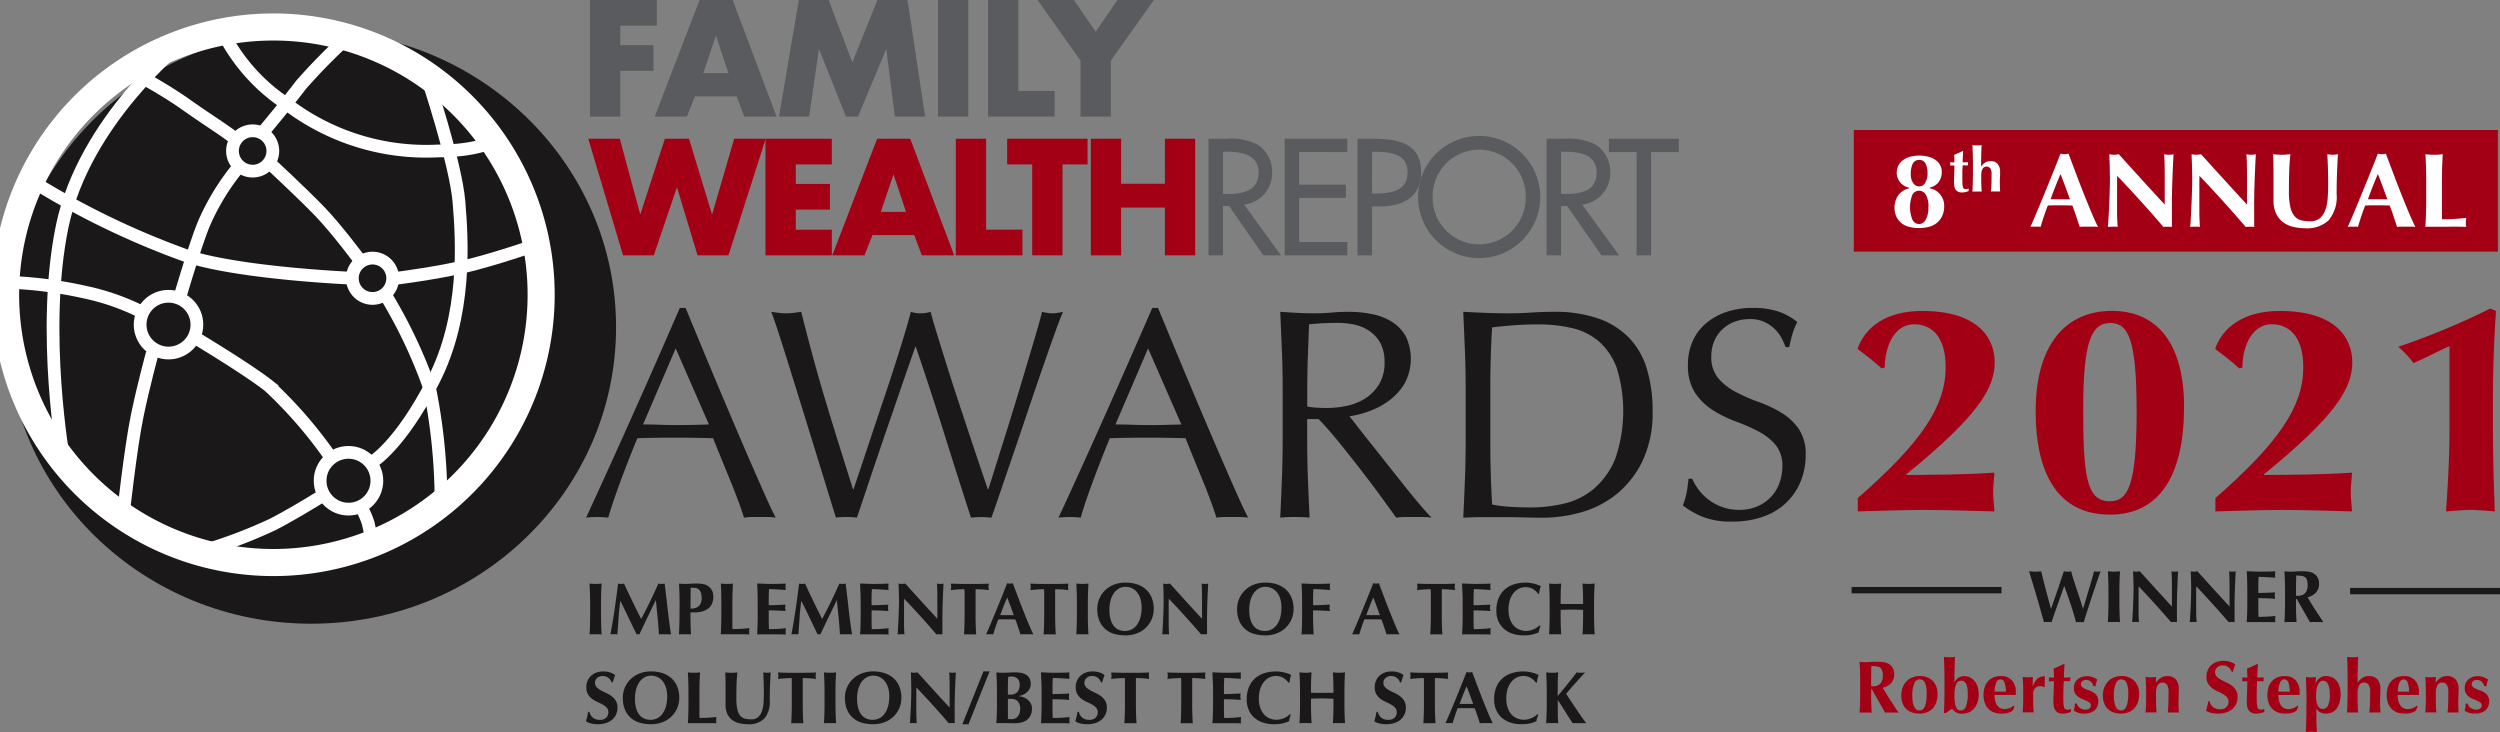 <svg xmlns="http://www.w3.org/2000/svg" xmlns:xlink="http://www.w3.org/1999/xlink" width="196.241" height="57.47" viewBox="0 0 196.241 57.47"><rect x="0" y="0" width="196.241" height="57.47" fill="#808080" stroke="none"/><defs><clipPath id="a"><rect width="196.241" height="57.47" fill="none"/></clipPath><clipPath id="b"><path d="M1.063,28.372c0,12.855,10.713,23.276,23.928,23.276S48.92,41.227,48.92,28.372,38.207,5.1,24.991,5.1,1.063,15.518,1.063,28.372" transform="translate(-1.063 -5.097)" fill="none"/></clipPath><radialGradient id="c" cx="0.5" cy="0.5" r="0.5" gradientTransform="matrix(1, 0, 0, -1, 0, 2.634)" gradientUnits="objectBoundingBox"><stop offset="0" stop-color="#fff"/><stop offset="1" stop-color="#1a1818"/></radialGradient></defs><g transform="translate(48.568)"><g transform="translate(-48.568)"><g transform="translate(0)"><g clip-path="url(#a)"><path d="M386.252,109.857q-.134.369-.27.753t-.265.755q-.128.372-.221.662c-.089-.008-.188-.012-.3-.012h-.151a.975.975,0,0,0-.152.012q-.063-.238-.169-.616t-.227-.8q-.122-.424-.25-.857t-.239-.793q-.11-.36-.186-.613c-.05-.169-.083-.272-.1-.311l.25.02c.081.006.161.009.239.009s.156,0,.235-.009.158-.012.235-.02q.087.372.186.764t.2.773q.1.381.2.738t.177.66h.012q.128-.367.276-.793t.288-.837q.139-.41.256-.755t.18-.55l.145.02a1.161,1.161,0,0,0,.291,0l.145-.02a3.468,3.468,0,0,0,.087.343q.064.215.148.477t.18.552c.064.194.128.386.192.575s.123.37.177.541.1.319.134.447h.012q.116-.367.247-.808l.253-.854q.122-.412.221-.755c.066-.228.112-.4.139-.517a1.279,1.279,0,0,0,.244.029,1.016,1.016,0,0,0,.131-.009l.137-.02q-.04.111-.128.36t-.2.59q-.116.34-.25.741t-.267.807q-.134.407-.259.8t-.218.7c-.089-.008-.188-.012-.3-.012h-.151a.981.981,0,0,0-.151.012q-.186-.709-.421-1.409t-.5-1.427h-.012q-.1.3-.238.665" transform="translate(-224.453 -63.192)" fill="#1a1818"/><path d="M398.661,108.788q-.012-.375-.035-.752c.066.007.137.015.215.02s.164.009.261.009.184,0,.261-.009.149-.012.215-.02q-.023.377-.035.752t-.012.857v.791q0,.482.012.857t.035.736a1.734,1.734,0,0,0-.215-.012h-.523a1.724,1.724,0,0,0-.215.012q.023-.36.035-.736t.011-.857v-.791q0-.482-.011-.857" transform="translate(-233.166 -63.193)" fill="#1a1818"/><path d="M403.306,109.191q0-.4-.012-.674t-.017-.482a1.189,1.189,0,0,0,.523,0q.634.7,1.253,1.383t1.27,1.383v-1.069q0-.285,0-.561c0-.184,0-.354-.006-.508s-.006-.289-.012-.4a1.87,1.87,0,0,0-.02-.227,1.191,1.191,0,0,0,.523,0q-.029.529-.046.956t-.029.8q-.011.378-.015.747t0,.787v.7a2.238,2.238,0,0,0-.238-.012,1.845,1.845,0,0,0-.227.012q-1.2-1.395-2.539-2.807c0,.113-.007.225-.009.337s0,.227,0,.343v.674q0,.349,0,.593c0,.162,0,.3.009.413s.007.2.012.276.008.129.011.171a.784.784,0,0,0-.139-.012h-.134c-.089,0-.178,0-.267.012a3.32,3.32,0,0,0,.029-.331c.012-.19.024-.421.038-.695s.025-.569.035-.889.015-.627.015-.921" transform="translate(-235.836 -63.192)" fill="#1a1818"/><path d="M414.2,109.191q0-.4-.012-.674t-.017-.482a1.19,1.19,0,0,0,.523,0q.634.7,1.253,1.383t1.27,1.383v-1.069q0-.285,0-.561t-.006-.508c0-.155-.006-.289-.012-.4a1.876,1.876,0,0,0-.02-.227,1.191,1.191,0,0,0,.523,0q-.029.529-.047.956t-.029.8q-.011.378-.015.747t0,.787v.7a2.24,2.24,0,0,0-.238-.012,1.845,1.845,0,0,0-.227.012q-1.2-1.395-2.539-2.807c0,.113-.007.225-.009.337s0,.227,0,.343v.674q0,.349,0,.593c0,.162,0,.3.009.413s.007.2.012.276.008.129.011.171a.785.785,0,0,0-.139-.012h-.134c-.089,0-.178,0-.267.012a3.31,3.31,0,0,0,.029-.331c.012-.19.024-.421.038-.695s.025-.569.035-.889.015-.627.015-.921" transform="translate(-242.206 -63.192)" fill="#1a1818"/><path d="M424.924,108.788q-.012-.375-.035-.752c.174,0,.347.01.517.017s.343.012.517.012q.43,0,.764-.009c.223-.005.373-.012.45-.02a1.042,1.042,0,0,0-.023.244,1.435,1.435,0,0,0,.006.145c0,.035.01.074.017.116l-.369-.023-.389-.024c-.126-.008-.239-.013-.34-.017s-.173-.006-.215-.006c-.015.213-.024.425-.026.634s0,.42,0,.633c.252,0,.479-.009.682-.017s.415-.017.636-.029c-.012.066-.02.116-.023.151a.938.938,0,0,0-.006.111.549.549,0,0,0,.009.1c.006.033.013.081.02.142q-.662-.052-1.319-.052,0,.186,0,.372c0,.124,0,.248,0,.372,0,.252.006.494.017.726q.331,0,.663-.017t.668-.058c-.008.043-.013.082-.017.117a1.425,1.425,0,0,0-.006.145,1.444,1.444,0,0,0,.006.146.446.446,0,0,0,.017.087c-.1,0-.234-.007-.386-.009s-.363,0-.63,0H425.2c-.087,0-.153,0-.2,0s-.082,0-.113.009q.023-.36.035-.736t.012-.857v-.791q0-.482-.012-.857" transform="translate(-248.528 -63.193)" fill="#1a1818"/><path d="M432.922,110.2v.238q0,.483.011.857t.035.735a1.811,1.811,0,0,0-.215-.012h-.523a1.82,1.82,0,0,0-.215.012q.023-.36.035-.735t.012-.857v-.79q0-.482-.012-.857t-.035-.753c.066.008.137.015.215.02s.165.009.262.009.224,0,.357-.015.3-.015.5-.015c.147,0,.273,0,.378.012a2.141,2.141,0,0,1,.27.035.965.965,0,0,1,.2.061.992.992,0,0,1,.159.09.9.9,0,0,1,.378.767,1.016,1.016,0,0,1-.232.692,1.27,1.27,0,0,1-.668.378q.279.494.6.985t.639.973q-.134-.012-.262-.012h-.526q-.131,0-.264.012l-1.04-1.83Zm.918-1.069a1.282,1.282,0,0,0-.052-.407.46.46,0,0,0-.16-.23.607.607,0,0,0-.279-.1,3.124,3.124,0,0,0-.409-.023q-.017.791-.017,1.581l.066.009c.022,0,.042,0,.061,0a.789.789,0,0,0,.587-.206.858.858,0,0,0,.2-.625" transform="translate(-252.696 -63.192)" fill="#1a1818"/><line x2="11.767" transform="translate(145.345 46.327)" fill="none" stroke="#1a1818" stroke-miterlimit="10" stroke-width="0.5"/><line x2="11.767" transform="translate(184.475 46.398)" fill="none" stroke="#1a1818" stroke-miterlimit="10" stroke-width="0.5"/><path d="M111.516,111.109q-.012-.375-.035-.752c.066.007.137.015.215.02s.165.009.262.009.184,0,.261-.009.149-.012.215-.02q-.023.377-.035.752t-.012.857v.791q0,.482.012.857t.035.736a1.73,1.73,0,0,0-.215-.012H111.7a1.73,1.73,0,0,0-.215.012q.023-.36.035-.736t.012-.857v-.791q0-.482-.012-.857" transform="translate(-65.208 -64.551)" fill="#1a1818"/><path d="M116.082,113.047q-.047.651-.093,1.3a.792.792,0,0,0-.139-.012h-.27a.777.777,0,0,0-.137.012q.186-1,.331-1.987t.267-2l.119.02a.768.768,0,0,0,.119.009.747.747,0,0,0,.11-.009l.122-.02q.157.348.328.709l.343.717q.171.357.343.7t.328.65q.349-.651.694-1.362t.66-1.415a1.328,1.328,0,0,0,.25.029,1.3,1.3,0,0,0,.244-.029q.058.5.125,1.075t.131,1.124q.064.549.128,1.026t.116.767a2.214,2.214,0,0,0-.235-.012h-.474a2.4,2.4,0,0,0-.244.012q-.029-.6-.1-1.3t-.137-1.383h-.012l-.651,1.348q-.319.662-.633,1.331l-.055-.009a.526.526,0,0,0-.11,0l-.055.009q-.314-.651-.625-1.3t-.642-1.319h-.012q-.093.669-.139,1.319" transform="translate(-67.525 -64.551)" fill="#1a1818"/><path d="M128.453,111.966q0-.482-.012-.857t-.035-.753c.066.008.137.015.215.02s.164.009.261.009c.135,0,.276,0,.421-.015s.288-.015.427-.015a2.663,2.663,0,0,1,.645.061.9.9,0,0,1,.366.178.958.958,0,0,1,.273.337,1.048,1.048,0,0,1,.087.447,1.345,1.345,0,0,1-.11.569.982.982,0,0,1-.311.386,1.347,1.347,0,0,1-.474.218,2.4,2.4,0,0,1-.6.07h-.3q0,.436.009.869t.038.858a1.728,1.728,0,0,0-.215-.012h-.523a1.729,1.729,0,0,0-.215.012q.023-.36.035-.736t.012-.857Zm1.732-.494a1.215,1.215,0,0,0-.049-.372.638.638,0,0,0-.134-.241.5.5,0,0,0-.2-.131.705.705,0,0,0-.235-.041h-.192a.221.221,0,0,0-.052.006q-.006.418-.009.822t0,.811a1.6,1.6,0,0,0,.3-.029.713.713,0,0,0,.282-.119.653.653,0,0,0,.209-.259,1.035,1.035,0,0,0,.081-.447" transform="translate(-75.108 -64.55)" fill="#1a1818"/><path d="M136.352,111.109q-.012-.375-.035-.752c.066.007.138.015.215.02s.165.009.262.009.184,0,.261-.009.149-.012.215-.02q-.023.377-.035.752t-.012.857v.791q0,.331,0,.639c0,.205,0,.384.009.534q.331,0,.662-.017t.668-.058c-.008.043-.014.082-.017.117a1.428,1.428,0,0,0-.006.145,1.447,1.447,0,0,0,.006.146.418.418,0,0,0,.017.087q-.157-.006-.386-.009t-.631,0h-.921c-.087,0-.153,0-.2,0s-.082,0-.113.009q.024-.36.035-.736t.012-.857v-.791q0-.482-.012-.857" transform="translate(-79.735 -64.551)" fill="#1a1818"/><path d="M143.226,111.109c-.008-.25-.019-.5-.035-.752.174,0,.347.01.517.017s.343.012.517.012q.43,0,.764-.009c.223-.005.373-.012.45-.02a1.045,1.045,0,0,0-.023.244,1.435,1.435,0,0,0,.006.145c0,.035.01.074.017.116l-.369-.023-.389-.024c-.126-.008-.239-.013-.34-.017s-.172-.006-.215-.006q-.023.32-.026.634t0,.633c.252,0,.479-.009.683-.017s.415-.017.636-.029c-.012.066-.02.116-.023.151a1.043,1.043,0,0,0-.006.111.549.549,0,0,0,.009.1c.006.033.012.081.02.142q-.662-.052-1.319-.052,0,.186,0,.372t0,.372q0,.378.017.726.331,0,.662-.017t.668-.058c-.008.043-.014.082-.017.117a1.426,1.426,0,0,0-.006.145,1.445,1.445,0,0,0,.006.146.42.42,0,0,0,.017.087q-.157-.006-.386-.009t-.63,0H143.5c-.087,0-.153,0-.2,0s-.082,0-.113.009c.016-.24.027-.485.035-.736s.012-.535.012-.857v-.791q0-.482-.012-.857" transform="translate(-83.756 -64.551)" fill="#1a1818"/><path d="M150.312,113.047q-.047.651-.093,1.3a.792.792,0,0,0-.139-.012h-.27a.776.776,0,0,0-.137.012q.186-1,.331-1.987t.267-2l.119.02a.768.768,0,0,0,.119.009.748.748,0,0,0,.11-.009l.122-.02q.157.348.328.709l.343.717q.171.357.343.7t.328.65q.349-.651.694-1.362t.66-1.415a1.328,1.328,0,0,0,.25.029,1.3,1.3,0,0,0,.244-.029q.058.5.125,1.075t.131,1.124q.064.549.128,1.026t.116.767a2.214,2.214,0,0,0-.235-.012h-.474a2.4,2.4,0,0,0-.244.012q-.029-.6-.1-1.3t-.137-1.383h-.012l-.651,1.348q-.319.662-.633,1.331l-.055-.009a.526.526,0,0,0-.11,0l-.055.009q-.314-.651-.625-1.3t-.642-1.319h-.012q-.093.669-.139,1.319" transform="translate(-87.547 -64.551)" fill="#1a1818"/><path d="M162.672,111.109q-.012-.375-.035-.752c.174,0,.347.01.517.017s.343.012.517.012q.43,0,.764-.009c.223-.005.373-.012.45-.02a1.044,1.044,0,0,0-.023.244,1.445,1.445,0,0,0,.006.145c0,.035.01.074.017.116l-.369-.023-.389-.024c-.126-.008-.239-.013-.34-.017s-.172-.006-.215-.006q-.023.32-.026.634t0,.633c.252,0,.479-.009.683-.017s.416-.017.636-.029c-.012.066-.02.116-.023.151a1.035,1.035,0,0,0-.006.111.549.549,0,0,0,.009.1c.006.033.012.081.02.142q-.662-.052-1.319-.052,0,.186,0,.372t0,.372q0,.378.017.726.331,0,.662-.017t.668-.058c-.008.043-.014.082-.017.117a1.436,1.436,0,0,0-.006.145,1.455,1.455,0,0,0,.006.146.42.42,0,0,0,.017.087q-.157-.006-.386-.009t-.63,0h-.921c-.087,0-.153,0-.2,0s-.082,0-.113.009q.024-.36.035-.736t.012-.857v-.791q0-.482-.012-.857" transform="translate(-95.13 -64.551)" fill="#1a1818"/><path d="M169.837,111.513q0-.4-.012-.674t-.017-.482a1.19,1.19,0,0,0,.523,0q.634.7,1.253,1.383t1.27,1.383v-1.07q0-.284,0-.56c0-.184,0-.354-.006-.508s-.006-.289-.012-.4a1.871,1.871,0,0,0-.02-.227,1.191,1.191,0,0,0,.523,0q-.029.529-.046.956t-.029.8q-.011.378-.015.747t0,.787v.7a2.236,2.236,0,0,0-.238-.012,1.844,1.844,0,0,0-.227.012q-1.2-1.395-2.539-2.807c0,.113-.007.225-.009.337s0,.227,0,.343v.674c0,.232,0,.43,0,.593s0,.3.009.413.007.2.012.276.008.129.011.171a.784.784,0,0,0-.139-.012h-.134c-.089,0-.178,0-.267.012a3.32,3.32,0,0,0,.029-.331c.012-.19.024-.421.038-.695s.025-.569.035-.889.015-.627.015-.921" transform="translate(-99.274 -64.551)" fill="#1a1818"/><path d="M180.893,111a1.5,1.5,0,0,0-.014-.2c-.059,0-.13,0-.215.005l-.273.015q-.145.009-.3.023c-.1.01-.194.02-.279.032.008-.042.015-.085.02-.127a.9.9,0,0,0,0-.256c-.006-.043-.012-.085-.02-.128l.358.012.325.009.36.005c.13,0,.286,0,.468,0s.338,0,.468,0l.357-.005.317-.009.335-.012c-.008.043-.015.085-.02.128a.9.9,0,0,0,0,.256c.005.042.012.085.02.127q-.117-.017-.261-.032t-.288-.023l-.27-.015c-.085,0-.157-.005-.215-.005a.666.666,0,0,0-.009.081c0,.035,0,.076,0,.122v1.761q0,.483.012.857t.035.735a1.814,1.814,0,0,0-.215-.012h-.523a1.809,1.809,0,0,0-.215.012q.023-.36.034-.735t.012-.857V111.3c0-.112,0-.215,0-.308" transform="translate(-105.178 -64.551)" fill="#1a1818"/><path d="M190.179,114.307c-.093-.008-.181-.012-.264-.012h-.494q-.125,0-.247.012-.093-.285-.192-.581t-.209-.593c-.124,0-.248-.007-.371-.009l-.372,0-.3,0c-.1,0-.2,0-.3.009q-.116.3-.215.593t-.181.581a.813.813,0,0,0-.137-.012h-.276a1.05,1.05,0,0,0-.151.012q.069-.151.186-.418t.256-.6l.3-.723q.159-.387.319-.782t.314-.779q.154-.384.282-.715l.111.02a.7.7,0,0,0,.221,0l.11-.02q.186.494.4,1.058t.428,1.107q.214.544.418,1.031t.371.825m-2.057-2.9q-.151.349-.285.689t-.261.694h1.063q-.128-.354-.252-.694t-.265-.689" transform="translate(-109.069 -64.509)" fill="#1a1818"/><path d="M195.943,111a1.5,1.5,0,0,0-.014-.2c-.059,0-.13,0-.215.005l-.273.015q-.145.009-.3.023c-.1.01-.194.02-.279.032.008-.042.015-.085.02-.127a.9.9,0,0,0,0-.256c-.006-.043-.012-.085-.02-.128l.358.012.325.009.36.005c.13,0,.286,0,.468,0s.338,0,.468,0l.357-.005.317-.009.335-.012c-.008.043-.015.085-.02.128a.9.9,0,0,0,0,.256c.005.042.012.085.02.127q-.117-.017-.261-.032t-.288-.023l-.27-.015c-.085,0-.157-.005-.215-.005a.67.67,0,0,0-.009.081c0,.035,0,.076,0,.122v1.761q0,.483.012.857t.035.735a1.814,1.814,0,0,0-.215-.012h-.523a1.809,1.809,0,0,0-.215.012q.023-.36.034-.735t.012-.857V111.3c0-.112,0-.215,0-.308" transform="translate(-113.981 -64.551)" fill="#1a1818"/><path d="M203.581,111.109q-.012-.375-.035-.752c.066.007.137.015.215.02s.164.009.261.009.184,0,.261-.009.149-.012.215-.02q-.024.377-.035.752c-.008.25-.012.536-.012.857v.791c0,.321,0,.607.012.857s.019.5.035.736a1.737,1.737,0,0,0-.215-.012h-.523a1.725,1.725,0,0,0-.215.012q.023-.36.035-.736t.011-.857v-.791q0-.482-.011-.857" transform="translate(-119.059 -64.551)" fill="#1a1818"/><path d="M207.508,112.255a2.051,2.051,0,0,1,.16-.808,2.02,2.02,0,0,1,.45-.662,2.089,2.089,0,0,1,.7-.448,2.485,2.485,0,0,1,.918-.163,2.841,2.841,0,0,1,.866.128,1.978,1.978,0,0,1,.7.384,1.786,1.786,0,0,1,.468.648,2.27,2.27,0,0,1,.171.915,2,2,0,0,1-.166.814,2.039,2.039,0,0,1-.459.66,2.084,2.084,0,0,1-.7.438,2.468,2.468,0,0,1-.895.157,3.183,3.183,0,0,1-.863-.113,1.845,1.845,0,0,1-.7-.366,1.764,1.764,0,0,1-.474-.645,2.3,2.3,0,0,1-.174-.938m3.481-.128a2.288,2.288,0,0,0-.093-.677,1.545,1.545,0,0,0-.259-.508,1.141,1.141,0,0,0-.4-.323,1.179,1.179,0,0,0-.515-.113,1.009,1.009,0,0,0-.532.142,1.265,1.265,0,0,0-.4.386,1.85,1.85,0,0,0-.247.572,2.816,2.816,0,0,0-.084.7,2.676,2.676,0,0,0,.1.784,1.41,1.41,0,0,0,.267.514.99.99,0,0,0,.389.282,1.247,1.247,0,0,0,.465.087,1.182,1.182,0,0,0,.5-.11,1.128,1.128,0,0,0,.415-.337,1.767,1.767,0,0,0,.285-.575,2.807,2.807,0,0,0,.107-.825" transform="translate(-121.377 -64.443)" fill="#1a1818"/><path d="M219.888,111.513q0-.4-.012-.674t-.017-.482a1.19,1.19,0,0,0,.523,0q.634.7,1.253,1.383t1.27,1.383v-1.07q0-.284,0-.56t-.006-.508c0-.155-.006-.289-.012-.4a1.881,1.881,0,0,0-.02-.227,1.191,1.191,0,0,0,.523,0q-.029.529-.047.956t-.029.8q-.011.378-.015.747t0,.787v.7a2.235,2.235,0,0,0-.238-.012,1.844,1.844,0,0,0-.227.012q-1.2-1.395-2.539-2.807c0,.113-.007.225-.009.337s0,.227,0,.343v.674c0,.232,0,.43,0,.593s0,.3.009.413.007.2.012.276.008.129.011.171a.783.783,0,0,0-.139-.012h-.134c-.089,0-.178,0-.267.012.007-.032.017-.142.029-.331s.024-.421.038-.695.025-.569.035-.889.015-.627.015-.921" transform="translate(-128.55 -64.551)" fill="#1a1818"/><path d="M233.953,112.255a2.051,2.051,0,0,1,.16-.808,2.02,2.02,0,0,1,.45-.662,2.089,2.089,0,0,1,.7-.448,2.485,2.485,0,0,1,.918-.163,2.841,2.841,0,0,1,.866.128,1.978,1.978,0,0,1,.7.384,1.786,1.786,0,0,1,.468.648,2.27,2.27,0,0,1,.171.915,2,2,0,0,1-.166.814,2.039,2.039,0,0,1-.459.66,2.084,2.084,0,0,1-.7.438,2.468,2.468,0,0,1-.895.157,3.183,3.183,0,0,1-.863-.113,1.845,1.845,0,0,1-.7-.366,1.764,1.764,0,0,1-.474-.645,2.3,2.3,0,0,1-.174-.938m3.481-.128a2.288,2.288,0,0,0-.093-.677,1.545,1.545,0,0,0-.259-.508,1.141,1.141,0,0,0-.4-.323,1.179,1.179,0,0,0-.515-.113,1.009,1.009,0,0,0-.532.142,1.265,1.265,0,0,0-.4.386,1.851,1.851,0,0,0-.247.572,2.816,2.816,0,0,0-.084.7,2.677,2.677,0,0,0,.1.784,1.41,1.41,0,0,0,.267.514.99.99,0,0,0,.389.282,1.247,1.247,0,0,0,.465.087,1.182,1.182,0,0,0,.5-.11,1.128,1.128,0,0,0,.415-.337,1.766,1.766,0,0,0,.285-.575,2.807,2.807,0,0,0,.108-.825" transform="translate(-136.845 -64.443)" fill="#1a1818"/><path d="M246.168,111.109q-.012-.375-.035-.752c.174,0,.347.01.517.017s.343.012.517.012q.43,0,.764-.009c.223-.005.373-.012.45-.02a1.044,1.044,0,0,0-.023.244,1.431,1.431,0,0,0,.006.145c0,.035.01.074.017.116l-.369-.023-.389-.024c-.126-.008-.239-.013-.34-.017s-.173-.006-.215-.006c-.015.213-.024.425-.026.634s0,.42,0,.633c.252,0,.479-.009.682-.017s.415-.017.636-.029c-.012.066-.02.116-.023.151a.939.939,0,0,0-.006.111.548.548,0,0,0,.009.1c.006.033.013.081.02.142q-.662-.052-1.319-.052v.3q0,.482.011.857t.035.736a1.725,1.725,0,0,0-.215-.012h-.523a1.733,1.733,0,0,0-.215.012q.023-.36.035-.736t.012-.857v-.791q0-.482-.012-.857" transform="translate(-143.969 -64.551)" fill="#1a1818"/><path d="M259.408,114.307c-.093-.008-.181-.012-.264-.012h-.494q-.125,0-.247.012-.093-.285-.192-.581t-.209-.593c-.124,0-.248-.007-.372-.009l-.372,0-.3,0c-.1,0-.2,0-.3.009q-.116.3-.215.593t-.181.581a.813.813,0,0,0-.137-.012h-.276a1.049,1.049,0,0,0-.151.012q.069-.151.186-.418t.256-.6l.3-.723q.159-.387.319-.782t.314-.779q.154-.384.282-.715l.111.02a.7.7,0,0,0,.221,0l.11-.02q.186.494.4,1.058t.428,1.107q.214.544.418,1.031t.371.825m-2.057-2.9q-.151.349-.285.689t-.261.694h1.063q-.128-.354-.252-.694t-.265-.689" transform="translate(-149.562 -64.509)" fill="#1a1818"/><path d="M269.064,111a1.491,1.491,0,0,0-.014-.2c-.059,0-.13,0-.215.005l-.273.015q-.145.009-.3.023c-.1.01-.194.02-.279.032.008-.042.015-.085.02-.127a.9.9,0,0,0,0-.256c-.006-.043-.012-.085-.02-.128l.358.012.325.009.36.005c.13,0,.286,0,.468,0s.338,0,.468,0l.357-.005.317-.009.335-.012c-.008.043-.015.085-.02.128a.9.9,0,0,0,0,.256c.005.042.012.085.02.127q-.117-.017-.262-.032t-.288-.023l-.27-.015c-.085,0-.157-.005-.215-.005a.663.663,0,0,0-.009.081c0,.035,0,.076,0,.122v1.761q0,.483.012.857t.035.735a1.814,1.814,0,0,0-.215-.012h-.523a1.809,1.809,0,0,0-.215.012q.023-.36.034-.735t.012-.857V111.3c0-.112,0-.215,0-.308" transform="translate(-156.752 -64.551)" fill="#1a1818"/><path d="M276.519,111.109q-.012-.375-.035-.752c.174,0,.347.01.517.017s.343.012.517.012q.43,0,.764-.009c.223-.005.373-.012.45-.02a1.042,1.042,0,0,0-.023.244,1.436,1.436,0,0,0,.006.145c0,.035.01.074.017.116l-.369-.023-.389-.024c-.126-.008-.239-.013-.34-.017s-.173-.006-.215-.006c-.015.213-.024.425-.026.634s0,.42,0,.633c.252,0,.479-.009.682-.017s.416-.017.636-.029c-.012.066-.019.116-.023.151a.939.939,0,0,0-.006.111.543.543,0,0,0,.009.1c.006.033.013.081.02.142q-.662-.052-1.319-.052,0,.186,0,.372c0,.124,0,.248,0,.372q0,.378.017.726.331,0,.663-.017t.668-.058c-.008.043-.013.082-.017.117a1.427,1.427,0,0,0-.006.145,1.446,1.446,0,0,0,.006.146.443.443,0,0,0,.017.087c-.1,0-.234-.007-.386-.009s-.363,0-.63,0h-.921c-.087,0-.153,0-.2,0s-.082,0-.113.009q.023-.36.035-.736t.012-.857v-.791q0-.482-.012-.857" transform="translate(-161.722 -64.551)" fill="#1a1818"/><path d="M286.343,113.832a1.392,1.392,0,0,0-.046.247,2.613,2.613,0,0,1-1.185.238,2.673,2.673,0,0,1-.9-.142,1.914,1.914,0,0,1-.674-.4,1.726,1.726,0,0,1-.421-.613,2,2,0,0,1-.145-.767,2.5,2.5,0,0,1,.189-1.026,1.875,1.875,0,0,1,.506-.686,2.01,2.01,0,0,1,.735-.386,3.118,3.118,0,0,1,.877-.122,2.367,2.367,0,0,1,.32.023,3.254,3.254,0,0,1,.325.061,2.769,2.769,0,0,1,.3.09,1.511,1.511,0,0,1,.241.11,1.868,1.868,0,0,0-.09.293,2.35,2.35,0,0,0-.043.3h-.081a1.432,1.432,0,0,0-.453-.4,1.179,1.179,0,0,0-.546-.119,1.142,1.142,0,0,0-.468.1,1.252,1.252,0,0,0-.427.32,1.65,1.65,0,0,0-.311.549,2.39,2.39,0,0,0-.119.8,2.129,2.129,0,0,0,.122.764,1.507,1.507,0,0,0,.317.517,1.2,1.2,0,0,0,.442.293,1.394,1.394,0,0,0,.5.093,1.331,1.331,0,0,0,.285-.032,1.829,1.829,0,0,0,.285-.087,1.488,1.488,0,0,0,.264-.137,1.186,1.186,0,0,0,.218-.18l.076.046c-.031.081-.058.164-.081.247" transform="translate(-165.514 -64.443)" fill="#1a1818"/><path d="M295.179,112.411c-.147-.006-.294-.009-.441-.009s-.295,0-.442.005-.294.01-.441.017v.332q0,.482.011.857c.007.25.02.5.035.736a1.729,1.729,0,0,0-.215-.012h-.523a1.736,1.736,0,0,0-.215.012q.023-.36.035-.736t.012-.857v-.79q0-.483-.012-.858t-.035-.752c.066.007.137.015.215.02s.164.009.261.009.184,0,.262-.009.149-.013.215-.02q-.029.377-.038.747t-.008.851q.151.006.363.009c.141,0,.316,0,.525,0s.38,0,.512,0,.253,0,.366-.009q0-.482-.012-.851t-.035-.747c.066.007.137.015.215.02s.164.009.262.009.183,0,.261-.009.149-.013.215-.02q-.023.377-.035.752t-.011.858v.79q0,.482.011.857t.035.736a1.729,1.729,0,0,0-.215-.012h-.523a1.731,1.731,0,0,0-.215.012q.023-.36.035-.736t.012-.857v-.332q-.221-.006-.442-.014" transform="translate(-171.352 -64.551)" fill="#1a1818"/><path d="M112.123,127.334a.614.614,0,0,0-.436.157.507.507,0,0,0-.038.718,1.378,1.378,0,0,0,.328.247q.2.111.424.212a2.241,2.241,0,0,1,.424.25,1.3,1.3,0,0,1,.328.361,1.019,1.019,0,0,1,.131.543,1.263,1.263,0,0,1-.11.532,1.178,1.178,0,0,1-.314.413,1.405,1.405,0,0,1-.485.261,2.062,2.062,0,0,1-.63.09,2.138,2.138,0,0,1-.561-.067,1.08,1.08,0,0,1-.375-.165q.058-.2.1-.372t.07-.366h.11a.772.772,0,0,0,.25.442.716.716,0,0,0,.238.137.929.929,0,0,0,.314.049.68.68,0,0,0,.514-.174.586.586,0,0,0,.166-.418.513.513,0,0,0-.128-.36,1.29,1.29,0,0,0-.32-.247q-.192-.107-.418-.209a2.165,2.165,0,0,1-.418-.247,1.256,1.256,0,0,1-.32-.357,1.039,1.039,0,0,1-.128-.544,1.261,1.261,0,0,1,.108-.535,1.141,1.141,0,0,1,.288-.389,1.246,1.246,0,0,1,.415-.238,1.506,1.506,0,0,1,.5-.081,1.8,1.8,0,0,1,.549.076,1.277,1.277,0,0,1,.4.209c-.035.089-.065.175-.09.259l-.1.317h-.087a.7.7,0,0,0-.7-.5" transform="translate(-64.815 -74.27)" fill="#1a1818"/><path d="M117.782,129.055a2.058,2.058,0,0,1,.159-.808,2.028,2.028,0,0,1,.451-.662,2.085,2.085,0,0,1,.7-.448,2.482,2.482,0,0,1,.918-.163,2.834,2.834,0,0,1,.865.128,1.98,1.98,0,0,1,.7.384,1.79,1.79,0,0,1,.467.648,2.262,2.262,0,0,1,.172.915,2,2,0,0,1-.166.814,2.039,2.039,0,0,1-.459.66,2.075,2.075,0,0,1-.7.438,2.466,2.466,0,0,1-.894.157,3.186,3.186,0,0,1-.863-.113,1.85,1.85,0,0,1-.7-.366,1.764,1.764,0,0,1-.474-.645,2.305,2.305,0,0,1-.174-.938m3.481-.128a2.287,2.287,0,0,0-.093-.677,1.545,1.545,0,0,0-.258-.508,1.143,1.143,0,0,0-.4-.323,1.174,1.174,0,0,0-.514-.113,1.008,1.008,0,0,0-.532.142,1.256,1.256,0,0,0-.4.386,1.85,1.85,0,0,0-.247.572,2.816,2.816,0,0,0-.085.7,2.69,2.69,0,0,0,.1.784,1.41,1.41,0,0,0,.268.514.989.989,0,0,0,.389.282,1.248,1.248,0,0,0,.465.087,1.18,1.18,0,0,0,.5-.11,1.128,1.128,0,0,0,.415-.337,1.774,1.774,0,0,0,.285-.575,2.821,2.821,0,0,0,.107-.825" transform="translate(-68.894 -74.27)" fill="#1a1818"/><path d="M130.122,127.909q-.012-.375-.035-.752c.066.007.138.015.215.02s.165.009.262.009.184,0,.262-.009.149-.012.215-.02q-.023.377-.035.752t-.012.857v.791q0,.331,0,.639c0,.205,0,.384.009.534q.331,0,.662-.017t.668-.058c-.008.043-.014.082-.017.117a1.411,1.411,0,0,0-.006.145,1.43,1.43,0,0,0,.006.146.417.417,0,0,0,.017.087q-.157-.006-.386-.009t-.63,0H130.4c-.087,0-.153,0-.2,0s-.082.005-.113.009c.016-.24.027-.485.035-.736s.012-.535.012-.857v-.791q0-.482-.012-.857" transform="translate(-76.091 -74.377)" fill="#1a1818"/><path d="M138.964,131.224a2.931,2.931,0,0,1-.694-.078,1.488,1.488,0,0,1-.561-.262,1.266,1.266,0,0,1-.375-.471,1.627,1.627,0,0,1-.137-.7q0-.232,0-.415c0-.122,0-.235,0-.34s0-.205,0-.3,0-.2,0-.3q0-.471-.006-.761c0-.194-.01-.339-.017-.436.077.008.157.015.238.02s.161.009.238.009.157,0,.238-.009.161-.012.238-.02q-.059.563-.07,1.049t-.012.985a3.89,3.89,0,0,0,.076.854,1.2,1.2,0,0,0,.224.5.7.7,0,0,0,.363.236,1.952,1.952,0,0,0,.5.058.8.8,0,0,0,.546-.174,1.084,1.084,0,0,0,.3-.465,2.479,2.479,0,0,0,.125-.665q.023-.375.023-.782t-.012-.8q-.012-.4-.035-.8l.157.02a1.226,1.226,0,0,0,.139.009,1.173,1.173,0,0,0,.145-.009l.145-.02c-.008.085-.016.2-.023.343s-.016.309-.023.5-.015.4-.02.622-.009.466-.009.718a2.006,2.006,0,0,1-.436,1.45,1.727,1.727,0,0,1-1.278.439" transform="translate(-80.243 -74.377)" fill="#1a1818"/><path d="M148.218,127.8a1.484,1.484,0,0,0-.015-.2c-.058,0-.13,0-.215.005l-.273.015c-.1.006-.2.014-.3.023s-.194.02-.279.032c.007-.042.015-.085.02-.127a.941.941,0,0,0,0-.256c-.006-.043-.013-.085-.02-.128l.357.012.325.009.36.005c.13,0,.286,0,.468,0s.338,0,.468,0l.357-.005.317-.009.334-.012c-.008.043-.015.085-.02.128a.942.942,0,0,0,0,.256c.006.042.012.085.02.127q-.116-.017-.262-.032t-.288-.023l-.27-.015c-.086,0-.157-.005-.215-.005a.593.593,0,0,0-.009.081c0,.035,0,.076,0,.122v1.761q0,.483.012.857t.035.735a1.824,1.824,0,0,0-.215-.012h-.523a1.819,1.819,0,0,0-.215.012q.023-.36.035-.735t.012-.857V128.1c0-.112,0-.215,0-.308" transform="translate(-86.066 -74.377)" fill="#1a1818"/><path d="M155.855,127.909q-.012-.375-.035-.752c.066.007.137.015.215.02s.165.009.261.009.184,0,.262-.009.149-.012.215-.02q-.023.377-.035.752t-.012.857v.791q0,.482.012.857t.035.736a1.728,1.728,0,0,0-.215-.012h-.523a1.728,1.728,0,0,0-.215.012q.023-.361.035-.736t.012-.857v-.791q0-.482-.012-.857" transform="translate(-91.143 -74.377)" fill="#1a1818"/><path d="M159.782,129.055a2.051,2.051,0,0,1,.16-.808,2.02,2.02,0,0,1,.45-.662,2.089,2.089,0,0,1,.7-.448,2.485,2.485,0,0,1,.918-.163,2.839,2.839,0,0,1,.866.128,1.978,1.978,0,0,1,.7.384,1.776,1.776,0,0,1,.468.648,2.263,2.263,0,0,1,.171.915,2,2,0,0,1-.165.814,2.045,2.045,0,0,1-.459.66,2.079,2.079,0,0,1-.7.438,2.466,2.466,0,0,1-.895.157,3.181,3.181,0,0,1-.863-.113,1.847,1.847,0,0,1-.7-.366,1.764,1.764,0,0,1-.474-.645,2.3,2.3,0,0,1-.174-.938m3.481-.128a2.287,2.287,0,0,0-.093-.677,1.553,1.553,0,0,0-.259-.508,1.138,1.138,0,0,0-.4-.323,1.175,1.175,0,0,0-.514-.113,1.009,1.009,0,0,0-.532.142,1.265,1.265,0,0,0-.4.386,1.86,1.86,0,0,0-.247.572,2.815,2.815,0,0,0-.084.7,2.676,2.676,0,0,0,.1.784,1.41,1.41,0,0,0,.267.514.99.99,0,0,0,.389.282,1.245,1.245,0,0,0,.465.087,1.183,1.183,0,0,0,.5-.11,1.132,1.132,0,0,0,.415-.337,1.766,1.766,0,0,0,.285-.575,2.807,2.807,0,0,0,.107-.825" transform="translate(-93.46 -74.27)" fill="#1a1818"/><path d="M172.162,128.312q0-.4-.012-.674t-.017-.482a1.189,1.189,0,0,0,.523,0q.634.7,1.253,1.383t1.27,1.383v-1.069q0-.285,0-.561t-.006-.508c0-.155-.006-.289-.012-.4a1.877,1.877,0,0,0-.02-.227,1.191,1.191,0,0,0,.523,0q-.029.529-.046.956t-.029.8q-.011.378-.015.747t0,.787v.7a2.239,2.239,0,0,0-.238-.012,1.846,1.846,0,0,0-.227.012q-1.2-1.395-2.539-2.807c0,.113-.007.225-.009.337s0,.227,0,.343v.674q0,.349,0,.593c0,.162,0,.3.009.413s.007.2.012.276.008.129.011.171a.784.784,0,0,0-.139-.012h-.134c-.089,0-.178,0-.267.012a3.315,3.315,0,0,0,.029-.331q.017-.285.038-.695c.013-.273.025-.569.035-.889s.015-.627.015-.921" transform="translate(-100.634 -74.377)" fill="#1a1818"/><path d="M183.763,126.955c.039,0,.079,0,.122,0s.083,0,.122,0,.079,0,.122-.009l-1.662,4.167c-.039,0-.078-.007-.116-.009s-.08,0-.122,0-.083,0-.122,0-.08,0-.122.009l1.662-4.167c.039,0,.078.007.116.009" transform="translate(-106.447 -74.254)" fill="#1a1818"/><path d="M188.472,128.766q0-.482-.012-.858t-.035-.752c.066.008.137.015.215.02s.165.009.262.009q.25,0,.523-.015t.523-.015a2.021,2.021,0,0,1,.477.052,1.116,1.116,0,0,1,.371.16.713.713,0,0,1,.242.279.921.921,0,0,1,.084.41.8.8,0,0,1-.1.41.975.975,0,0,1-.241.285,1.175,1.175,0,0,1-.308.177,1.592,1.592,0,0,1-.3.087v.012a1.289,1.289,0,0,1,.314.061,1.184,1.184,0,0,1,.343.171,1.024,1.024,0,0,1,.276.3.824.824,0,0,1,.114.444,1.152,1.152,0,0,1-.114.535,1.01,1.01,0,0,1-.3.361,1.141,1.141,0,0,1-.433.194,2.279,2.279,0,0,1-.506.056c-.155,0-.3,0-.433-.006s-.274-.006-.421-.006h-.323a2.344,2.344,0,0,0-.264.012q.023-.36.035-.735t.012-.857Zm1.789-.6a1.07,1.07,0,0,0-.032-.264.539.539,0,0,0-.108-.215.564.564,0,0,0-.191-.145.675.675,0,0,0-.291-.055c-.085,0-.144,0-.177,0a.78.78,0,0,0-.108.015c-.008.144-.014.288-.017.436s-.006.271-.006.372,0,.2,0,.3,0,.193,0,.293h.262a.657.657,0,0,0,.241-.046.626.626,0,0,0,.212-.137.677.677,0,0,0,.152-.229.853.853,0,0,0,.058-.325m.041,1.877a.875.875,0,0,0-.183-.607.684.684,0,0,0-.532-.2c-.054,0-.1,0-.139,0l-.11,0q0,.123,0,.253t0,.311c0,.093,0,.188,0,.285s0,.192,0,.285,0,.178,0,.256,0,.142,0,.192c.054,0,.1.007.152.008s.1,0,.169,0a.582.582,0,0,0,.447-.206.786.786,0,0,0,.139-.247.993.993,0,0,0,.052-.337" transform="translate(-110.215 -74.377)" fill="#1a1818"/><path d="M196.888,127.909q-.012-.375-.035-.752c.174,0,.347.01.517.017s.343.012.517.012q.43,0,.764-.009c.223-.005.373-.012.45-.02a1.044,1.044,0,0,0-.023.244,1.436,1.436,0,0,0,.006.145c0,.035.01.074.017.116l-.369-.023-.389-.024c-.126-.008-.239-.013-.34-.017s-.173-.006-.215-.006c-.015.213-.024.425-.026.634s0,.42,0,.633c.252,0,.479-.009.682-.017s.415-.017.636-.029c-.012.066-.02.116-.023.151a.938.938,0,0,0-.006.111.548.548,0,0,0,.009.1c.006.033.013.081.02.142q-.662-.052-1.319-.052,0,.186,0,.372c0,.124,0,.248,0,.372,0,.252.006.494.017.726q.331,0,.663-.017t.668-.058c-.008.043-.013.082-.017.117a1.426,1.426,0,0,0-.006.145,1.445,1.445,0,0,0,.006.146.448.448,0,0,0,.017.087c-.1,0-.234-.007-.386-.009s-.363,0-.63,0h-.921c-.087,0-.153,0-.2,0s-.082.005-.113.009q.023-.361.035-.736t.012-.857v-.791q0-.482-.012-.857" transform="translate(-115.144 -74.377)" fill="#1a1818"/><path d="M204.676,127.334a.614.614,0,0,0-.436.157.507.507,0,0,0-.038.718,1.377,1.377,0,0,0,.328.247q.2.111.424.212a2.228,2.228,0,0,1,.424.25,1.3,1.3,0,0,1,.328.361,1.019,1.019,0,0,1,.131.543,1.257,1.257,0,0,1-.111.532,1.173,1.173,0,0,1-.314.413,1.405,1.405,0,0,1-.485.261,2.061,2.061,0,0,1-.63.09,2.142,2.142,0,0,1-.561-.067,1.088,1.088,0,0,1-.375-.165q.059-.2.1-.372c.027-.112.05-.234.07-.366h.111a.747.747,0,0,0,.087.241.761.761,0,0,0,.162.2.714.714,0,0,0,.239.137.925.925,0,0,0,.313.049.681.681,0,0,0,.515-.174.587.587,0,0,0,.165-.418.513.513,0,0,0-.127-.36,1.285,1.285,0,0,0-.32-.247q-.192-.107-.418-.209a2.166,2.166,0,0,1-.418-.247,1.261,1.261,0,0,1-.319-.357,1.039,1.039,0,0,1-.128-.544,1.261,1.261,0,0,1,.107-.535,1.152,1.152,0,0,1,.288-.389,1.246,1.246,0,0,1,.415-.238,1.509,1.509,0,0,1,.5-.081,1.8,1.8,0,0,1,.549.076,1.275,1.275,0,0,1,.4.209c-.035.089-.065.175-.09.259l-.1.317h-.087a.7.7,0,0,0-.7-.5" transform="translate(-118.952 -74.27)" fill="#1a1818"/><path d="M211.217,127.8a1.507,1.507,0,0,0-.014-.2c-.059,0-.13,0-.215.005l-.273.015q-.145.009-.3.023c-.1.01-.194.02-.279.032.008-.042.015-.085.02-.127a.9.9,0,0,0,0-.256c-.006-.043-.012-.085-.02-.128l.358.012.325.009.36.005c.13,0,.286,0,.468,0s.338,0,.468,0l.357-.005.317-.009.335-.012c-.008.043-.015.085-.02.128a.9.9,0,0,0,0,.256c.005.042.012.085.02.127q-.117-.017-.262-.032t-.288-.023l-.27-.015c-.085,0-.157-.005-.215-.005a.664.664,0,0,0-.009.081c0,.035,0,.076,0,.122v1.761q0,.483.012.857t.035.735a1.817,1.817,0,0,0-.215-.012h-.523a1.812,1.812,0,0,0-.215.012q.023-.36.034-.735t.012-.857V128.1c0-.112,0-.215,0-.308" transform="translate(-122.915 -74.377)" fill="#1a1818"/><path d="M221.857,127.8a1.552,1.552,0,0,0-.015-.2c-.058,0-.13,0-.215.005l-.273.015c-.1.006-.2.014-.3.023s-.194.02-.279.032c.008-.042.014-.085.02-.127a.86.86,0,0,0,0-.256c-.006-.043-.012-.085-.02-.128l.358.012.325.009.36.005c.13,0,.286,0,.468,0s.337,0,.468,0l.357-.005.317-.009.335-.012c-.008.043-.015.085-.02.128a.9.9,0,0,0,0,.256c.005.042.012.085.02.127q-.117-.017-.261-.032t-.288-.023l-.27-.015c-.085,0-.157-.005-.215-.005a.6.6,0,0,0-.008.081c0,.035,0,.076,0,.122v1.761q0,.483.012.857t.035.735a1.813,1.813,0,0,0-.215-.012h-.523a1.813,1.813,0,0,0-.215.012q.024-.36.034-.735t.012-.857V128.1c0-.112,0-.215,0-.308" transform="translate(-129.139 -74.377)" fill="#1a1818"/><path d="M229.312,127.909q-.012-.375-.035-.752c.174,0,.347.01.517.017s.343.012.517.012q.43,0,.764-.009c.223-.005.373-.012.45-.02a1.043,1.043,0,0,0-.023.244,1.431,1.431,0,0,0,.006.145c0,.035.01.074.017.116l-.369-.023-.389-.024c-.126-.008-.239-.013-.34-.017s-.173-.006-.215-.006c-.015.213-.024.425-.026.634s0,.42,0,.633c.252,0,.479-.009.682-.017s.415-.017.636-.029c-.012.066-.02.116-.023.151a.938.938,0,0,0-.006.111.546.546,0,0,0,.009.1c.006.033.013.081.02.142q-.662-.052-1.319-.052,0,.186,0,.372c0,.124,0,.248,0,.372,0,.252.006.494.017.726q.331,0,.663-.017t.668-.058c-.008.043-.013.082-.017.117a1.422,1.422,0,0,0-.006.145,1.441,1.441,0,0,0,.006.146.448.448,0,0,0,.017.087c-.1,0-.234-.007-.386-.009s-.363,0-.63,0h-.921c-.087,0-.153,0-.2,0s-.082.005-.113.009q.023-.361.035-.736t.012-.857v-.791q0-.482-.012-.857" transform="translate(-134.11 -74.377)" fill="#1a1818"/><path d="M239.135,130.632a1.4,1.4,0,0,0-.046.247,2.613,2.613,0,0,1-1.185.238,2.673,2.673,0,0,1-.9-.142,1.914,1.914,0,0,1-.674-.4,1.725,1.725,0,0,1-.421-.613,2,2,0,0,1-.145-.767,2.5,2.5,0,0,1,.189-1.026,1.875,1.875,0,0,1,.506-.686,2.01,2.01,0,0,1,.735-.386,3.119,3.119,0,0,1,.877-.122,2.364,2.364,0,0,1,.32.023,3.249,3.249,0,0,1,.325.061,2.762,2.762,0,0,1,.3.09,1.512,1.512,0,0,1,.241.11,1.862,1.862,0,0,0-.091.293,2.349,2.349,0,0,0-.043.3h-.081a1.432,1.432,0,0,0-.453-.4,1.179,1.179,0,0,0-.546-.119,1.142,1.142,0,0,0-.468.1,1.252,1.252,0,0,0-.427.32,1.65,1.65,0,0,0-.311.549,2.39,2.39,0,0,0-.119.8,2.129,2.129,0,0,0,.122.764,1.507,1.507,0,0,0,.317.517,1.2,1.2,0,0,0,.442.293,1.393,1.393,0,0,0,.5.093,1.331,1.331,0,0,0,.285-.032,1.83,1.83,0,0,0,.285-.087,1.49,1.49,0,0,0,.264-.137,1.188,1.188,0,0,0,.218-.18l.076.046c-.031.081-.058.164-.081.247" transform="translate(-137.901 -74.27)" fill="#1a1818"/><path d="M247.972,129.21c-.147-.006-.294-.009-.441-.009s-.295,0-.442.005-.294.01-.441.017v.332q0,.482.011.857t.035.736a1.731,1.731,0,0,0-.215-.012h-.523a1.738,1.738,0,0,0-.215.012q.023-.36.035-.736t.012-.857v-.79q0-.483-.012-.858t-.035-.752c.066.007.137.015.215.02s.164.009.261.009.184,0,.261-.009.149-.013.215-.02q-.029.377-.038.747t-.008.851q.151.006.363.009c.141,0,.316,0,.526,0s.38,0,.512,0,.253,0,.366-.009q0-.482-.012-.851t-.035-.747c.066.007.137.015.215.02s.165.009.261.009.183,0,.262-.009.149-.013.215-.02q-.024.377-.035.752t-.012.858v.79q0,.482.012.857t.035.736a1.735,1.735,0,0,0-.215-.012h-.523a1.731,1.731,0,0,0-.215.012q.023-.36.035-.736t.012-.857v-.332c-.148,0-.295-.008-.442-.014" transform="translate(-143.74 -74.377)" fill="#1a1818"/><path d="M261.22,127.334a.614.614,0,0,0-.436.157.507.507,0,0,0-.038.718,1.377,1.377,0,0,0,.328.247q.2.111.424.212a2.228,2.228,0,0,1,.424.25,1.3,1.3,0,0,1,.328.361,1.019,1.019,0,0,1,.131.543,1.257,1.257,0,0,1-.111.532,1.173,1.173,0,0,1-.314.413,1.405,1.405,0,0,1-.485.261,2.061,2.061,0,0,1-.63.09,2.142,2.142,0,0,1-.561-.067,1.087,1.087,0,0,1-.375-.165q.059-.2.1-.372c.027-.112.05-.234.07-.366h.111a.748.748,0,0,0,.087.241.762.762,0,0,0,.162.2.714.714,0,0,0,.239.137.925.925,0,0,0,.313.049.681.681,0,0,0,.515-.174.587.587,0,0,0,.165-.418.513.513,0,0,0-.127-.36,1.286,1.286,0,0,0-.32-.247q-.192-.107-.418-.209a2.166,2.166,0,0,1-.418-.247,1.26,1.26,0,0,1-.319-.357,1.039,1.039,0,0,1-.128-.544,1.261,1.261,0,0,1,.108-.535,1.151,1.151,0,0,1,.288-.389,1.245,1.245,0,0,1,.415-.238,1.509,1.509,0,0,1,.5-.081,1.8,1.8,0,0,1,.549.076,1.275,1.275,0,0,1,.4.209c-.035.089-.065.175-.09.259l-.1.317h-.087a.7.7,0,0,0-.7-.5" transform="translate(-152.026 -74.27)" fill="#1a1818"/><path d="M267.761,127.8a1.5,1.5,0,0,0-.014-.2c-.059,0-.13,0-.215.005l-.273.015q-.145.009-.3.023c-.1.01-.194.02-.279.032.008-.042.015-.085.02-.127a.9.9,0,0,0,0-.256c-.006-.043-.012-.085-.02-.128l.358.012.325.009.36.005c.13,0,.286,0,.468,0s.338,0,.468,0l.357-.005.317-.009.335-.012c-.008.043-.015.085-.02.128a.9.9,0,0,0,0,.256c.005.042.012.085.02.127q-.117-.017-.262-.032t-.288-.023l-.27-.015c-.085,0-.157-.005-.215-.005a.663.663,0,0,0-.009.081c0,.035,0,.076,0,.122v1.761q0,.483.012.857t.035.735a1.817,1.817,0,0,0-.215-.012h-.523a1.812,1.812,0,0,0-.215.012q.023-.36.034-.735t.012-.857V128.1c0-.112,0-.215,0-.308" transform="translate(-155.989 -74.377)" fill="#1a1818"/><path d="M277.048,131.107c-.093-.008-.181-.012-.264-.012h-.493q-.125,0-.247.012-.093-.285-.192-.581t-.209-.593c-.124,0-.248-.007-.371-.009l-.372,0-.3,0c-.1,0-.2,0-.3.009q-.116.3-.215.593t-.181.581a.813.813,0,0,0-.137-.012h-.276a1.05,1.05,0,0,0-.151.012q.069-.151.186-.418t.256-.6l.3-.723q.159-.387.319-.782t.314-.779q.154-.384.282-.715l.111.02a.667.667,0,0,0,.11.009.674.674,0,0,0,.111-.009l.11-.02q.186.494.4,1.058t.428,1.107q.214.544.418,1.031t.372.825m-2.057-2.9q-.151.349-.285.689t-.261.694h1.063q-.128-.354-.252-.694t-.265-.689" transform="translate(-159.88 -74.336)" fill="#1a1818"/><path d="M285.923,130.632a1.4,1.4,0,0,0-.046.247,2.613,2.613,0,0,1-1.185.238,2.673,2.673,0,0,1-.9-.142,1.915,1.915,0,0,1-.674-.4,1.726,1.726,0,0,1-.421-.613,2,2,0,0,1-.145-.767,2.5,2.5,0,0,1,.189-1.026,1.875,1.875,0,0,1,.506-.686,2.01,2.01,0,0,1,.735-.386,3.119,3.119,0,0,1,.877-.122,2.364,2.364,0,0,1,.32.023,3.248,3.248,0,0,1,.325.061,2.767,2.767,0,0,1,.3.09,1.51,1.51,0,0,1,.241.11,1.865,1.865,0,0,0-.09.293,2.344,2.344,0,0,0-.043.3h-.081a1.432,1.432,0,0,0-.453-.4,1.179,1.179,0,0,0-.546-.119,1.142,1.142,0,0,0-.468.1,1.252,1.252,0,0,0-.427.32,1.649,1.649,0,0,0-.311.549,2.388,2.388,0,0,0-.119.8,2.129,2.129,0,0,0,.122.764,1.508,1.508,0,0,0,.317.517,1.2,1.2,0,0,0,.442.293,1.393,1.393,0,0,0,.5.093,1.331,1.331,0,0,0,.285-.032,1.831,1.831,0,0,0,.285-.087,1.491,1.491,0,0,0,.264-.137,1.188,1.188,0,0,0,.218-.18l.076.046c-.031.081-.058.164-.081.247" transform="translate(-165.269 -74.27)" fill="#1a1818"/><path d="M293.315,130.428a6.45,6.45,0,0,0,.041.721,1.82,1.82,0,0,0-.215-.012h-.523a1.818,1.818,0,0,0-.215.012q.023-.36.035-.735t.012-.857v-.79q0-.482-.012-.857t-.035-.753c.066.008.137.015.215.02s.165.009.262.009.184,0,.261-.009.149-.012.215-.02a4.044,4.044,0,0,0-.038.523q-.009.349-.009.773v.558q.2-.232.424-.508t.436-.538q.209-.261.378-.479c.112-.145.194-.254.244-.328.054.008.108.015.163.02a1.521,1.521,0,0,0,.163.009,1.607,1.607,0,0,0,.166-.009l.183-.02q-.1.1-.3.32t-.433.477q-.23.256-.439.5t-.325.381q.185.285.413.628t.45.671q.224.329.415.6t.308.415c-.112-.008-.213-.012-.3-.012h-.514c-.083,0-.167,0-.253.012q-.3-.442-.581-.9t-.581-.909h-.012q0,.633.006,1.087" transform="translate(-171.034 -74.377)" fill="#1a1818"/><path d="M352.579,127.319v.238q0,.483.011.857t.035.735a1.9,1.9,0,0,0-.215-.012h-.523a1.908,1.908,0,0,0-.215.012q.023-.361.035-.735t.012-.857v-.79q0-.482-.012-.857t-.035-.753c.066.008.137.015.215.02s.165.009.262.009.224,0,.357-.015.3-.015.5-.015c.147,0,.273,0,.378.012a2.225,2.225,0,0,1,.27.035.965.965,0,0,1,.2.061.994.994,0,0,1,.159.09.9.9,0,0,1,.378.767,1.016,1.016,0,0,1-.232.692,1.271,1.271,0,0,1-.668.378q.279.494.6.985t.639.973c-.089-.007-.176-.012-.262-.012h-.525c-.087,0-.175,0-.264.012l-1.04-1.83Zm.918-1.069a1.278,1.278,0,0,0-.052-.406.459.459,0,0,0-.16-.23.6.6,0,0,0-.279-.1,3.115,3.115,0,0,0-.409-.024q-.017.791-.017,1.581l.066.008c.022,0,.042,0,.061,0a.787.787,0,0,0,.587-.206.858.858,0,0,0,.2-.625" transform="translate(-205.702 -73.207)" fill="#a30015"/><path d="M359.554,129.411a1.789,1.789,0,0,1,.119-.68,1.433,1.433,0,0,1,.317-.485,1.269,1.269,0,0,1,.456-.291,1.517,1.517,0,0,1,.532-.1,1.4,1.4,0,0,1,1.052.384,1.431,1.431,0,0,1,.372,1.04,1.843,1.843,0,0,1-.1.639,1.4,1.4,0,0,1-.293.485,1.192,1.192,0,0,1-.45.3,1.622,1.622,0,0,1-.575.1,1.926,1.926,0,0,1-.514-.07,1.235,1.235,0,0,1-.456-.235,1.218,1.218,0,0,1-.328-.433,1.55,1.55,0,0,1-.125-.657m1.987-.215a1.975,1.975,0,0,0-.128-.793.437.437,0,0,0-.424-.282.469.469,0,0,0-.421.314,2.345,2.345,0,0,0-.154.982,3.351,3.351,0,0,0,.029.453,1.388,1.388,0,0,0,.1.363.617.617,0,0,0,.174.241.416.416,0,0,0,.27.087q.558,0,.558-1.366" transform="translate(-210.312 -74.788)" fill="#a30015"/><path d="M367.664,126.231q0-.57-.011-1.046c-.007-.317-.019-.639-.035-.964.051.008.114.014.192.02s.158.008.244.008.166,0,.244-.008.142-.012.192-.02c-.015.325-.027.647-.035.964s-.011.667-.011,1.046h.011a.762.762,0,0,1,.306-.372.871.871,0,0,1,.468-.127.956.956,0,0,1,.456.11,1.148,1.148,0,0,1,.355.3,1.393,1.393,0,0,1,.23.439,1.784,1.784,0,0,1,.081.543,2,2,0,0,1-.119.735,1.408,1.408,0,0,1-.308.485,1.067,1.067,0,0,1-.421.262,1.483,1.483,0,0,1-.46.075.9.9,0,0,1-.784-.389,2.332,2.332,0,0,0-.247.162q-.125.093-.253.174h-.139q.023-.488.035-.968t.011-1.049Zm.78,1c0,.17.006.329.02.476a1.667,1.667,0,0,0,.075.381.633.633,0,0,0,.151.253.346.346,0,0,0,.252.093.448.448,0,0,0,.4-.311,2.537,2.537,0,0,0,.149-1.02q0-1.011-.5-1.011a.445.445,0,0,0-.224.058.471.471,0,0,0-.174.194,1.186,1.186,0,0,0-.11.355,3.117,3.117,0,0,0-.037.532" transform="translate(-215.029 -72.659)" fill="#a30015"/><path d="M375.982,129.342a1.949,1.949,0,0,0,.046.436,1.085,1.085,0,0,0,.142.351.669.669,0,0,0,.59.317,1.085,1.085,0,0,0,.714-.262l.07.052-.127.325a1.166,1.166,0,0,1-.349.177,1.76,1.76,0,0,1-.535.067,1.834,1.834,0,0,1-.541-.078,1.16,1.16,0,0,1-.45-.259,1.271,1.271,0,0,1-.308-.457,1.723,1.723,0,0,1-.114-.66,1.921,1.921,0,0,1,.1-.657,1.3,1.3,0,0,1,.281-.465,1.158,1.158,0,0,1,.428-.279,1.524,1.524,0,0,1,.538-.093,1.128,1.128,0,0,1,.88.337,1.373,1.373,0,0,1,.305.953v.122a.249.249,0,0,1-.006.07Zm.895-.262a2.256,2.256,0,0,0-.108-.7.336.336,0,0,0-.322-.262.3.3,0,0,0-.215.087.64.64,0,0,0-.14.224,1.5,1.5,0,0,0-.078.308,2.864,2.864,0,0,0-.032.34Z" transform="translate(-219.418 -74.788)" fill="#a30015"/><path d="M383.3,128.68a1.46,1.46,0,0,1,.366-.59.749.749,0,0,1,.511-.189.336.336,0,0,1,.049,0,.292.292,0,0,0,.044,0,1.83,1.83,0,0,0-.026.186q-.009.1-.009.232v.285a.752.752,0,0,0,.006.1l-.052.046a.63.63,0,0,0-.131-.058.548.548,0,0,0-.166-.023.521.521,0,0,0-.412.171.59.59,0,0,0-.152.4v.232q0,.354.009.668t.038.6a1.264,1.264,0,0,0-.189-.012h-.491a1.357,1.357,0,0,0-.192.012q.029-.291.038-.6c.006-.209.009-.432.009-.668v-.232c0-.236,0-.458-.009-.665s-.018-.415-.038-.625c.066.008.132.015.2.02s.135.009.2.009.133,0,.2-.009.134-.012.2-.02l-.017.709Z" transform="translate(-223.734 -74.812)" fill="#a30015"/><path d="M389.121,126.778a.621.621,0,0,0,.017.145l-.511-.012c-.008.089-.015.192-.021.308s-.01.235-.012.354,0,.236-.006.349,0,.208,0,.285c0,.2,0,.364.014.488a1.213,1.213,0,0,0,.049.285.23.23,0,0,0,.1.134.338.338,0,0,0,.163.035.668.668,0,0,0,.163-.015.473.473,0,0,0,.105-.044v.238a1.619,1.619,0,0,1-.291.093,1.489,1.489,0,0,1-.343.041q-.738,0-.738-.883c0-.112,0-.239.006-.381s.008-.287.014-.436.011-.3.015-.442.006-.28.006-.4l-.407.006a.6.6,0,0,0,.017-.145.805.805,0,0,0-.017-.157l.407.017c0-.12,0-.232-.006-.337s-.01-.231-.017-.378c.136-.054.269-.111.4-.171s.264-.123.4-.189l.059.041c-.008.062-.015.134-.021.218s-.012.17-.017.261-.01.184-.012.279,0,.185,0,.27l.511-.012a.845.845,0,0,0-.017.157" transform="translate(-226.624 -73.445)" fill="#a30015"/><path d="M392.5,130.192a.67.67,0,0,0,.137.151.639.639,0,0,0,.2.108.781.781,0,0,0,.264.041.438.438,0,0,0,.313-.1.31.31,0,0,0,.11-.227.265.265,0,0,0-.1-.215,1.092,1.092,0,0,0-.247-.148c-.1-.045-.206-.09-.322-.137a1.5,1.5,0,0,1-.323-.177.915.915,0,0,1-.247-.27.79.79,0,0,1-.1-.418.922.922,0,0,1,.09-.421.852.852,0,0,1,.235-.291,1.006,1.006,0,0,1,.328-.169,1.3,1.3,0,0,1,.8.015,1.813,1.813,0,0,1,.386.2,1.624,1.624,0,0,0-.087.25,2.414,2.414,0,0,0-.052.262h-.162a.867.867,0,0,0-.059-.154.646.646,0,0,0-.11-.159.577.577,0,0,0-.168-.125.528.528,0,0,0-.238-.049.464.464,0,0,0-.293.093.3.3,0,0,0-.119.244.274.274,0,0,0,.1.223,1.006,1.006,0,0,0,.252.149c.1.042.211.085.331.127a1.5,1.5,0,0,1,.331.166.866.866,0,0,1,.253.264.779.779,0,0,1,.1.418.967.967,0,0,1-.093.439.863.863,0,0,1-.25.3,1,1,0,0,1-.357.172,1.661,1.661,0,0,1-.421.052,1.382,1.382,0,0,1-.471-.076,1.547,1.547,0,0,1-.331-.157,3.164,3.164,0,0,0,.087-.558h.145a.91.91,0,0,0,.09.177" transform="translate(-229.393 -74.788)" fill="#a30015"/><path d="M397.677,129.411a1.79,1.79,0,0,1,.119-.68,1.432,1.432,0,0,1,.317-.485,1.269,1.269,0,0,1,.456-.291,1.517,1.517,0,0,1,.532-.1,1.4,1.4,0,0,1,1.052.384,1.431,1.431,0,0,1,.372,1.04,1.843,1.843,0,0,1-.1.639,1.4,1.4,0,0,1-.293.485,1.192,1.192,0,0,1-.45.3,1.622,1.622,0,0,1-.575.1,1.926,1.926,0,0,1-.514-.07,1.235,1.235,0,0,1-.456-.235,1.218,1.218,0,0,1-.328-.433,1.551,1.551,0,0,1-.125-.657m1.987-.215a1.975,1.975,0,0,0-.128-.793.437.437,0,0,0-.424-.282.468.468,0,0,0-.421.314,2.345,2.345,0,0,0-.154.982,3.345,3.345,0,0,0,.029.453,1.388,1.388,0,0,0,.1.363.617.617,0,0,0,.174.241.416.416,0,0,0,.27.087q.558,0,.558-1.366" transform="translate(-232.611 -74.788)" fill="#a30015"/><path d="M406.566,128.371a1.231,1.231,0,0,1,.381-.378.93.93,0,0,1,.5-.134.871.871,0,0,1,.671.253,1.173,1.173,0,0,1,.236.816q0,.3-.012.523c-.008.151-.012.3-.012.453,0,.124,0,.259.009.4s.012.285.02.421a1.28,1.28,0,0,0-.192-.012h-.488a1.269,1.269,0,0,0-.192.012q.04-.3.052-.712t.011-.939a.92.92,0,0,0-.125-.538.411.411,0,0,0-.351-.171.406.406,0,0,0-.384.227,1.335,1.335,0,0,0-.122.628v.232q0,.355.009.669t.037.6a1.246,1.246,0,0,0-.189-.012h-.491a1.35,1.35,0,0,0-.192.012q.029-.291.038-.6t.008-.669v-.232q0-.355-.008-.666t-.038-.625c.07.008.138.015.206.02s.137.009.206.009.138,0,.206-.009.14-.012.218-.02l-.023.436Z" transform="translate(-237.328 -74.788)" fill="#a30015"/><path d="M418.506,125.336a.615.615,0,0,0-.436.157.507.507,0,0,0-.038.717,1.373,1.373,0,0,0,.329.247q.2.111.424.213a2.215,2.215,0,0,1,.424.249,1.291,1.291,0,0,1,.328.361,1.02,1.02,0,0,1,.132.543,1.261,1.261,0,0,1-.111.532,1.174,1.174,0,0,1-.314.413,1.406,1.406,0,0,1-.485.261,2.059,2.059,0,0,1-.63.09,2.143,2.143,0,0,1-.561-.067,1.073,1.073,0,0,1-.374-.165c.039-.136.071-.259.1-.372s.05-.234.07-.366h.111a.736.736,0,0,0,.088.241.76.76,0,0,0,.162.2.72.72,0,0,0,.239.137.931.931,0,0,0,.313.049.68.68,0,0,0,.515-.174.586.586,0,0,0,.165-.418.516.516,0,0,0-.127-.36,1.3,1.3,0,0,0-.32-.247q-.192-.107-.419-.209a2.165,2.165,0,0,1-.418-.247,1.261,1.261,0,0,1-.319-.357,1.035,1.035,0,0,1-.129-.543,1.259,1.259,0,0,1,.107-.535,1.154,1.154,0,0,1,.288-.39,1.246,1.246,0,0,1,.416-.238,1.521,1.521,0,0,1,.5-.081,1.807,1.807,0,0,1,.549.075,1.279,1.279,0,0,1,.4.209q-.053.134-.091.259l-.1.317h-.087a.7.7,0,0,0-.7-.5" transform="translate(-244.026 -73.102)" fill="#a30015"/><path d="M425.69,126.778a.618.618,0,0,0,.017.145l-.511-.012c-.008.089-.015.192-.021.308s-.01.235-.012.354,0,.236-.006.349,0,.208,0,.285c0,.2.005.364.015.488a1.21,1.21,0,0,0,.049.285.23.23,0,0,0,.1.134.338.338,0,0,0,.163.035.668.668,0,0,0,.163-.015.471.471,0,0,0,.105-.044v.238a1.618,1.618,0,0,1-.291.093,1.489,1.489,0,0,1-.343.041q-.738,0-.738-.883c0-.112,0-.239.006-.381s.008-.287.014-.436.011-.3.015-.442.006-.28.006-.4l-.407.006a.6.6,0,0,0,.017-.145.81.81,0,0,0-.017-.157l.407.017c0-.12,0-.232-.006-.337s-.01-.231-.017-.378c.136-.054.269-.111.4-.171s.264-.123.4-.189l.059.041c-.008.062-.015.134-.021.218s-.012.17-.017.261-.01.184-.012.279,0,.185,0,.27l.511-.012a.84.84,0,0,0-.017.157" transform="translate(-248.014 -73.445)" fill="#a30015"/><path d="M429.658,129.342a1.945,1.945,0,0,0,.047.436,1.081,1.081,0,0,0,.142.351.669.669,0,0,0,.59.317,1.085,1.085,0,0,0,.714-.262l.07.052-.127.325a1.167,1.167,0,0,1-.349.177,1.76,1.76,0,0,1-.535.067,1.834,1.834,0,0,1-.541-.078,1.16,1.16,0,0,1-.45-.259,1.27,1.27,0,0,1-.308-.457,1.724,1.724,0,0,1-.114-.66,1.92,1.92,0,0,1,.1-.657,1.3,1.3,0,0,1,.281-.465,1.158,1.158,0,0,1,.428-.279,1.524,1.524,0,0,1,.538-.093,1.128,1.128,0,0,1,.88.337,1.373,1.373,0,0,1,.305.953v.122a.248.248,0,0,1-.006.07Zm.895-.262a2.257,2.257,0,0,0-.108-.7.336.336,0,0,0-.322-.262.3.3,0,0,0-.215.087.64.64,0,0,0-.14.224,1.5,1.5,0,0,0-.078.308,2.877,2.877,0,0,0-.032.34Z" transform="translate(-250.814 -74.788)" fill="#a30015"/><path d="M436.125,129.945q0-.57-.012-1.046t-.035-.965c.066.008.134.015.2.02s.137.009.2.009.133,0,.2-.009.134-.012.2-.02c-.008.066-.017.144-.026.235a2.543,2.543,0,0,0-.015.264h.012a.841.841,0,0,1,.825-.575,1.129,1.129,0,0,1,.424.081.962.962,0,0,1,.36.256,1.275,1.275,0,0,1,.25.447,2.033,2.033,0,0,1,.093.651,2.2,2.2,0,0,1-.1.7,1.393,1.393,0,0,1-.259.474.89.89,0,0,1-.366.259,1.219,1.219,0,0,1-.421.076.976.976,0,0,1-.453-.1.674.674,0,0,1-.3-.308H436.9v.471q0,.2,0,.415c0,.142,0,.276.009.4s.009.242.015.343.012.176.02.227c-.05-.008-.115-.015-.192-.02s-.159-.009-.244-.009-.166,0-.244.009-.142.012-.192.02q.012-.244.02-.482c.006-.159.01-.32.015-.482s.007-.327.009-.494,0-.345,0-.535Zm1.825-.633a1.818,1.818,0,0,0-.142-.834.424.424,0,0,0-.375-.259.379.379,0,0,0-.209.064.57.57,0,0,0-.177.2,1.282,1.282,0,0,0-.125.366,2.783,2.783,0,0,0-.046.552,1.713,1.713,0,0,0,.137.782.431.431,0,0,0,.4.253.439.439,0,0,0,.4-.273,1.9,1.9,0,0,0,.145-.854" transform="translate(-255.073 -74.788)" fill="#a30015"/><path d="M443.9,125.184q-.012-.476-.035-.964c.05.007.114.014.192.02s.159.008.244.008.166,0,.244-.008.142-.013.192-.02q-.023.488-.035.964t-.012,1.046l.012.012a1.128,1.128,0,0,1,.369-.378.93.93,0,0,1,.5-.134.872.872,0,0,1,.671.253,1.174,1.174,0,0,1,.235.816q0,.3-.012.523c-.008.151-.012.3-.012.453,0,.124,0,.259.009.4s.012.285.02.421a1.344,1.344,0,0,0-.192-.012H445.8a1.339,1.339,0,0,0-.192.012,6.944,6.944,0,0,0,.052-.711q.012-.41.012-.939a.922.922,0,0,0-.125-.538.411.411,0,0,0-.352-.171.406.406,0,0,0-.384.227,1.334,1.334,0,0,0-.122.627v.232c0,.054,0,.133,0,.235s0,.215.009.337.009.246.014.372.012.236.02.328a1.345,1.345,0,0,0-.192-.012h-.488a1.341,1.341,0,0,0-.192.012q.023-.47.035-.947t.011-1.046v-.378q0-.57-.011-1.046" transform="translate(-259.626 -72.659)" fill="#a30015"/><path d="M452.227,129.342a1.947,1.947,0,0,0,.046.436,1.083,1.083,0,0,0,.142.351.669.669,0,0,0,.59.317,1.085,1.085,0,0,0,.714-.262l.07.052-.127.325a1.166,1.166,0,0,1-.349.177,1.76,1.76,0,0,1-.535.067,1.834,1.834,0,0,1-.541-.078,1.16,1.16,0,0,1-.45-.259,1.27,1.27,0,0,1-.308-.457,1.723,1.723,0,0,1-.114-.66,1.922,1.922,0,0,1,.1-.657,1.3,1.3,0,0,1,.281-.465,1.158,1.158,0,0,1,.428-.279,1.524,1.524,0,0,1,.538-.093,1.128,1.128,0,0,1,.88.337,1.372,1.372,0,0,1,.305.953v.122a.251.251,0,0,1-.006.07Zm.895-.262a2.256,2.256,0,0,0-.108-.7.336.336,0,0,0-.322-.262.3.3,0,0,0-.215.087.64.64,0,0,0-.139.224,1.492,1.492,0,0,0-.078.308,2.877,2.877,0,0,0-.032.34Z" transform="translate(-264.016 -74.788)" fill="#a30015"/><path d="M459.473,128.371a1.232,1.232,0,0,1,.381-.378.929.929,0,0,1,.5-.134.871.871,0,0,1,.671.253,1.173,1.173,0,0,1,.236.816q0,.3-.012.523c-.008.151-.012.3-.012.453,0,.124,0,.259.009.4s.013.285.02.421a1.28,1.28,0,0,0-.192-.012h-.488a1.268,1.268,0,0,0-.192.012q.04-.3.052-.712t.011-.939a.919.919,0,0,0-.125-.538.411.411,0,0,0-.351-.171.406.406,0,0,0-.383.227,1.334,1.334,0,0,0-.122.628v.232q0,.355.009.669t.037.6a1.245,1.245,0,0,0-.189-.012h-.491a1.349,1.349,0,0,0-.192.012q.029-.291.038-.6t.008-.669v-.232q0-.355-.008-.666t-.038-.625c.07.008.138.015.206.02s.137.009.206.009.138,0,.206-.009.14-.012.217-.02l-.023.436Z" transform="translate(-268.274 -74.788)" fill="#a30015"/><path d="M466.418,130.192a.671.671,0,0,0,.137.151.639.639,0,0,0,.2.108.782.782,0,0,0,.264.041.438.438,0,0,0,.313-.1.31.31,0,0,0,.11-.227.265.265,0,0,0-.1-.215,1.091,1.091,0,0,0-.247-.148c-.1-.045-.206-.09-.322-.137a1.5,1.5,0,0,1-.323-.177.918.918,0,0,1-.247-.27.791.791,0,0,1-.1-.418.923.923,0,0,1,.09-.421.853.853,0,0,1,.235-.291,1,1,0,0,1,.328-.169,1.3,1.3,0,0,1,.8.015,1.814,1.814,0,0,1,.386.2,1.621,1.621,0,0,0-.087.25,2.406,2.406,0,0,0-.052.262h-.162a.867.867,0,0,0-.059-.154.648.648,0,0,0-.11-.159.577.577,0,0,0-.169-.125.528.528,0,0,0-.238-.049.464.464,0,0,0-.293.093.3.3,0,0,0-.119.244.274.274,0,0,0,.1.223,1.009,1.009,0,0,0,.252.149c.1.042.211.085.331.127a1.5,1.5,0,0,1,.331.166.865.865,0,0,1,.253.264.779.779,0,0,1,.1.418.966.966,0,0,1-.093.439.863.863,0,0,1-.25.3,1,1,0,0,1-.357.172,1.66,1.66,0,0,1-.421.052,1.382,1.382,0,0,1-.471-.076,1.545,1.545,0,0,1-.331-.157,3.17,3.17,0,0,0,.087-.558h.145a.916.916,0,0,0,.09.177" transform="translate(-272.631 -74.788)" fill="#a30015"/><path d="M115.325,32.149h.024l1.918-5.911h1.894l1.8,5.911h.024l1.723-5.911h2.476l-2.925,9.151h-2.427l-1.6-5.3H118.2l-1.8,5.3h-2.416l-2.73-9.151h2.476Z" transform="translate(-65.078 -15.348)" fill="#a30015"/><path d="M147.144,28.253v1.53h2.682V31.8h-2.682v1.578h2.827v2.014h-5.206V26.238h5.206v2.014Z" transform="translate(-84.677 -15.347)" fill="#a30015"/><path d="M160.551,33.8l-.631,1.59h-2.525l3.52-9.151h2.6l3.447,9.151h-2.536l-.6-1.59Zm1.662-4.733h-.024l-.983,2.913h1.978Z" transform="translate(-92.064 -15.347)" fill="#a30015"/><path d="M183.135,33.375h2.852v2.014h-5.232V26.238h2.379Z" transform="translate(-105.729 -15.347)" fill="#a30015"/><path d="M194.811,35.389h-2.378V28.253h-1.967V26.238h6.311v2.014h-1.966Z" transform="translate(-111.408 -15.347)" fill="#a30015"/><path d="M212.1,29.77V26.238h2.378v9.151H212.1V31.639h-3.435v3.751h-2.378V26.238h2.378V29.77Z" transform="translate(-120.66 -15.347)" fill="#a30015"/><path d="M234.227,35.389h-1.383l-2.694-3.872h-.474v3.872h-1.14V26.238h1.383a4.834,4.834,0,0,1,2.416.425,2.53,2.53,0,0,1,1.2,2.184,2.491,2.491,0,0,1-2.2,2.562Zm-4.551-4.819h.364c1.166,0,2.429-.218,2.429-1.674,0-1.432-1.36-1.638-2.489-1.638h-.3Z" transform="translate(-133.676 -15.347)" fill="#5a5b5e"/><path d="M242.949,26.238h4.915v1.043H244.09v2.561h3.664v1.043H244.09v3.46h3.775v1.043h-4.915Z" transform="translate(-142.107 -15.347)" fill="#5a5b5e"/><path d="M257.86,35.389h-1.141V26.238h1.31c2.817,0,3.69.971,3.69,2.646,0,1.929-1.469,2.67-3.2,2.67h-.656Zm0-4.855h.364c1.165,0,2.428-.218,2.428-1.674,0-1.433-1.359-1.6-2.489-1.6h-.3Z" transform="translate(-150.161 -15.347)" fill="#5a5b5e"/><path d="M277.768,30.539a4.794,4.794,0,0,1-9.589,0,4.794,4.794,0,0,1,9.589,0m-1.141,0a3.654,3.654,0,1,0-7.307,0,3.654,3.654,0,1,0,7.307,0" transform="translate(-156.864 -15.074)" fill="#5a5b5e"/><path d="M298.169,35.389h-1.385l-2.693-3.872h-.474v3.872h-1.141V26.238h1.384a4.827,4.827,0,0,1,2.415.425,2.529,2.529,0,0,1,1.2,2.184,2.491,2.491,0,0,1-2.2,2.562Zm-4.553-4.819h.365c1.164,0,2.427-.218,2.427-1.674,0-1.432-1.36-1.638-2.489-1.638h-.3Z" transform="translate(-171.076 -15.347)" fill="#5a5b5e"/><path d="M307.579,35.389h-1.141V27.282h-2.172V26.238h5.485v1.043h-2.172Z" transform="translate(-177.973 -15.347)" fill="#5a5b5e"/><path d="M113.944,2.015v1.53h2.61V5.56h-2.61V9.153h-2.379V0h5.255V2.015Z" transform="translate(-65.257 0)" fill="#5a5b5e"/><path d="M126.973,7.561l-.631,1.591h-2.525L127.337,0h2.6l3.446,9.152h-2.536l-.6-1.591Zm1.662-4.732h-.024l-.984,2.912h1.979Z" transform="translate(-72.424)" fill="#5a5b5e"/><path d="M148.879,0h2.341l1.858,4.892L155.045,0h2.366l1.383,9.152h-2.379l-.667-5.267h-.024l-2.2,5.267h-.947l-2.1-5.267h-.024l-.765,5.267h-2.366Z" transform="translate(-86.174 0)" fill="#5a5b5e"/><rect width="2.379" height="9.152" transform="translate(73.626 0)" fill="#5a5b5e"/><path d="M189.233,7.138h2.852V9.152h-5.23V0h2.378Z" transform="translate(-109.296 0)" fill="#5a5b5e"/><path d="M196.216,0h2.852l1.711,2.489L202.49,0h2.853l-3.374,4.758V9.153H199.59V4.759Z" transform="translate(-114.772 0)" fill="#5a5b5e"/><path d="M125.724,74.693a4.386,4.386,0,0,0-.623-.047h-1.246a4.382,4.382,0,0,0-.623.047q-.164-.542-.447-1.305t-.623-1.6q-.341-.834-.694-1.693t-.659-1.634q-.753-.023-1.528-.036t-1.552-.011q-.728,0-1.434.011t-1.435.036q-.753,1.834-1.364,3.492t-.917,2.739a8.093,8.093,0,0,0-1.74,0q1.9-4.116,3.715-8.184t3.645-8.278h.447q.565,1.364,1.223,2.952t1.341,3.209q.681,1.623,1.364,3.221t1.281,2.975q.6,1.375,1.082,2.457t.787,1.647M115.307,67.38q.611,0,1.27.023t1.27.024q.657,0,1.317-.012t1.317-.035l-2.61-5.973Z" transform="translate(-64.832 -34.061)" fill="#1a1818"/><path d="M150.354,73.266q-.388-1.27-.882-2.869t-1.035-3.351q-.541-1.752-1.035-3.339T146.5,60.85q-.412-1.27-.647-1.881c.2.032.4.059.588.082a4.971,4.971,0,0,0,1.175,0c.188-.024.384-.051.588-.082q.446,1.787.87,3.351t.9,3.175q.482,1.611,1.035,3.386t1.258,4.009h.047q.212-.635.588-1.752t.823-2.469q.446-1.353.941-2.81t.917-2.786q.424-1.328.753-2.422t.47-1.681a2.631,2.631,0,0,0,1.552,0q.164.634.506,1.74t.765,2.457q.423,1.353.905,2.81t.929,2.8q.446,1.34.811,2.422t.576,1.693h.047q.164-.517.505-1.611t.776-2.469q.435-1.376.894-2.892t.87-2.892q.412-1.375.729-2.458t.435-1.6c.141.032.278.059.411.082a2.446,2.446,0,0,0,.823,0c.133-.024.271-.051.411-.082q-.235.542-.682,1.787t-1,2.845q-.552,1.6-1.153,3.387t-1.152,3.4q-.553,1.611-.988,2.892t-.647,1.846a6.841,6.841,0,0,0-1.6,0q-1.058-3.269-2.092-6.573t-2.234-6.832h-.047q-.188.542-.505,1.446T155.95,65.2q-.388,1.129-.835,2.422t-.893,2.611q-.447,1.317-.87,2.587t-.776,2.3a7.243,7.243,0,0,0-1.646,0q-.189-.587-.577-1.858" transform="translate(-85.311 -34.492)" fill="#1a1818"/><path d="M215.068,74.693a4.376,4.376,0,0,0-.623-.047H213.2a4.371,4.371,0,0,0-.623.047q-.166-.542-.447-1.305t-.623-1.6q-.341-.834-.694-1.693t-.658-1.634q-.753-.023-1.529-.036t-1.552-.011q-.729,0-1.434.011t-1.435.036q-.753,1.834-1.364,3.492t-.917,2.739a8.1,8.1,0,0,0-1.74,0q1.905-4.116,3.716-8.184t3.644-8.278h.447q.565,1.364,1.223,2.952t1.34,3.209q.682,1.623,1.364,3.221T213.2,70.59q.6,1.375,1.082,2.457t.787,1.647M204.651,67.38q.612,0,1.27.023t1.27.024c.439,0,.878,0,1.316-.012s.878-.02,1.317-.035l-2.611-5.973Z" transform="translate(-117.092 -34.061)" fill="#1a1818"/><path d="M242.238,62.015q-.058-1.494-.129-3.046.681.048,1.34.082t1.341.035q.681,0,1.341-.059t1.34-.059a9.121,9.121,0,0,1,1.881.188,4.571,4.571,0,0,1,1.564.623,3.146,3.146,0,0,1,1.058,1.14,4.077,4.077,0,0,1-.118,3.7,4.7,4.7,0,0,1-1.234,1.341,6.1,6.1,0,0,1-1.564.823,7.892,7.892,0,0,1-1.516.389q.282.351.776.987t1.105,1.4q.611.766,1.27,1.6t1.269,1.6q.612.764,1.153,1.4t.87.964a5.311,5.311,0,0,0-.706-.046h-1.388a4.8,4.8,0,0,0-.682.046q-.353-.494-1.07-1.482t-1.587-2.116q-.87-1.128-1.775-2.246t-1.658-1.893h-.894V69.1q0,1.552.059,3.057t.13,2.963c-.361-.032-.745-.046-1.153-.046s-.792.015-1.152.046q.07-1.458.129-2.963T242.3,69.1V65.059q0-1.552-.059-3.045m2.705,4.479q.388.024.858.024a7.4,7.4,0,0,0,1.517-.165,4.417,4.417,0,0,0,1.447-.576,3.446,3.446,0,0,0,1.093-1.106,3.243,3.243,0,0,0,.435-1.751,3.045,3.045,0,0,0-.34-1.518,2.72,2.72,0,0,0-.882-.952,3.372,3.372,0,0,0-1.176-.482,6.222,6.222,0,0,0-1.246-.129q-.822,0-1.364.035t-.917.082q-.047,1.294-.094,2.564t-.047,2.539V66.4a4.793,4.793,0,0,0,.718.094" transform="translate(-141.615 -34.492)" fill="#1a1818"/><path d="M276.852,62.014q-.059-1.494-.129-3.046.893.049,1.775.083t1.776.035q.893,0,1.776-.059t1.775-.059a10.292,10.292,0,0,1,3.539.541,6.184,6.184,0,0,1,2.411,1.54A6.057,6.057,0,0,1,291.15,63.5a11.288,11.288,0,0,1,.435,3.256,8.75,8.75,0,0,1-.811,3.963,7.571,7.571,0,0,1-2.069,2.6,7.759,7.759,0,0,1-2.775,1.4,11.105,11.105,0,0,1-2.9.411c-.533,0-1.058-.01-1.576-.024s-1.042-.023-1.575-.023H278.3q-.777,0-1.576.047.07-1.459.129-2.963t.059-3.057V65.059q0-1.552-.059-3.045m2.128,12.075a8.556,8.556,0,0,0,1.34.177c.565.04,1.144.059,1.741.059a11.22,11.22,0,0,0,2.586-.306,5.6,5.6,0,0,0,2.317-1.152,6.178,6.178,0,0,0,1.67-2.316,11.463,11.463,0,0,0,.141-7.161,5.125,5.125,0,0,0-1.387-2.081,4.924,4.924,0,0,0-2.1-1.058,11.47,11.47,0,0,0-2.681-.294q-1.059,0-1.976.071t-1.646.164q-.07,1.129-.106,2.364t-.035,2.5V69.1q0,2.538.141,4.985" transform="translate(-161.862 -34.492)" fill="#1a1818"/><path d="M319.487,72.495a3.9,3.9,0,0,0,.776.787,3.939,3.939,0,0,0,2.434.8,3.473,3.473,0,0,0,1.4-.271A3.123,3.123,0,0,0,325.825,72a3.744,3.744,0,0,0,.236-1.328,2.529,2.529,0,0,0-.553-1.716,4.575,4.575,0,0,0-1.377-1.059,15.965,15.965,0,0,0-1.776-.775,9.2,9.2,0,0,1-1.775-.882,4.689,4.689,0,0,1-1.376-1.353,3.905,3.905,0,0,1-.552-2.21,4.452,4.452,0,0,1,.353-1.8,3.9,3.9,0,0,1,1.023-1.4,4.843,4.843,0,0,1,1.611-.917,6.384,6.384,0,0,1,2.115-.329,6.29,6.29,0,0,1,1.952.27,4.868,4.868,0,0,1,1.529.835,5.069,5.069,0,0,0-.353.847,11.593,11.593,0,0,0-.281,1.129h-.283A5.894,5.894,0,0,0,326,60.6a2.767,2.767,0,0,0-.541-.717,3.046,3.046,0,0,0-.811-.552,2.613,2.613,0,0,0-1.128-.224,3.361,3.361,0,0,0-1.212.212,2.9,2.9,0,0,0-.964.6,2.657,2.657,0,0,0-.635.929,3.043,3.043,0,0,0-.224,1.175,2.564,2.564,0,0,0,.553,1.741,4.728,4.728,0,0,0,1.375,1.07,13.586,13.586,0,0,0,1.776.777,9.857,9.857,0,0,1,1.775.834,4.531,4.531,0,0,1,1.376,1.271,3.5,3.5,0,0,1,.552,2.069,5.434,5.434,0,0,1-.387,2.046,4.824,4.824,0,0,1-1.129,1.682,5.025,5.025,0,0,1-1.812,1.1,7.077,7.077,0,0,1-2.433.389,6.041,6.041,0,0,1-2.363-.389,6.427,6.427,0,0,1-1.518-.881,5.478,5.478,0,0,0,.293-.976q.083-.435.154-1.117h.282a4.736,4.736,0,0,0,.506.858" transform="translate(-186.153 -34.061)" fill="#1a1818"/><rect width="50.56" height="9.547" transform="translate(145.517 10.203)" fill="#a30015"/></g><g transform="translate(0.502 2.408)"><g clip-path="url(#b)"><rect width="47.857" height="46.551" transform="translate(0 0)" fill="url(#c)"/></g></g><g clip-path="url(#a)"><path d="M43.1,26.116A21.019,21.019,0,1,1,22.082,5.1,21.019,21.019,0,0,1,43.1,26.116" transform="translate(-0.622 -2.981)" fill="none" stroke="#fff" stroke-miterlimit="10" stroke-width="2.126"/><path d="M5.889,34.14a63.668,63.668,0,0,0,12.354,5.968c4.286,1.343,12.859,1.7,12.859,1.7" transform="translate(-3.445 -19.969)" fill="none" stroke="#fff" stroke-miterlimit="10" stroke-width="1"/><path d="M47.135,26.319a1.583,1.583,0,1,1-1.583-1.583A1.583,1.583,0,0,1,47.135,26.319Z" transform="translate(-25.719 -14.469)" fill="none" stroke="#fff" stroke-miterlimit="10" stroke-width="1"/><path d="M69.8,50.393a1.583,1.583,0,1,1-1.583-1.583A1.583,1.583,0,0,1,69.8,50.393Z" transform="translate(-38.975 -28.55)" fill="none" stroke="#fff" stroke-miterlimit="10" stroke-width="1"/><ellipse cx="2.228" cy="2.228" rx="2.228" ry="2.228" transform="translate(11 23.256)" fill="none" stroke="#fff" stroke-miterlimit="10" stroke-width="1"/><ellipse cx="2.228" cy="2.228" rx="2.228" ry="2.228" transform="translate(25.128 35.509)" fill="none" stroke="#fff" stroke-miterlimit="10" stroke-width="1"/><path d="M1.063,53.372a32.6,32.6,0,0,1,6.2.774,18.505,18.505,0,0,1,4.362,1.5" transform="translate(-0.622 -31.219)" fill="none" stroke="#fff" stroke-miterlimit="10" stroke-width="1"/><path d="M50.9,30.746s2.712,2.523,4,3.866,2.994,3.633,2.994,3.633" transform="translate(-29.771 -17.984)" fill="none" stroke="#fff" stroke-miterlimit="10" stroke-width="1"/><path d="M74.969,48.93s3.047-.385,5.319-.915,5.679-1.706,5.679-1.706" transform="translate(-43.851 -27.087)" fill="none" stroke="#fff" stroke-miterlimit="10" stroke-width="1"/><path d="M42.082,6.012a14.632,14.632,0,0,0,5.026,5.662,18.035,18.035,0,0,0,11.878,3.693c3.155-.011,4.327-.746,4.327-.746" transform="translate(-24.615 -3.517)" fill="none" stroke="#fff" stroke-miterlimit="10" stroke-width="1"/><path d="M74.671,14.167s2.3,6.882,2.558,9.921c.267,3.141.62,8.986-2.014,14.1s-4.77,6.352-4.77,6.352" transform="translate(-41.206 -8.287)" fill="none" stroke="#fff" stroke-miterlimit="10" stroke-width="1"/><path d="M73.1,56.11a38.87,38.87,0,0,1,3.377,7.16,45.264,45.264,0,0,1,.9,9.072" transform="translate(-42.759 -32.82)" fill="none" stroke="#fff" stroke-miterlimit="10" stroke-width="1"/><path d="M37.238,64.072s3.995,2.395,5.67,3.718a34.66,34.66,0,0,1,4.883,5.652" transform="translate(-21.781 -37.477)" fill="none" stroke="#fff" stroke-miterlimit="10" stroke-width="1"/><path d="M56.512,7.073A46.352,46.352,0,0,0,52.846,10.8c-1.136,1.5-2.9,3.607-2.9,3.607" transform="translate(-29.217 -4.137)" fill="none" stroke="#fff" stroke-miterlimit="10" stroke-width="1"/><path d="M38.771,31.4a18.754,18.754,0,0,0-2.806,4.575c-.7,1.726-1.807,5.527-1.807,5.527" transform="translate(-19.98 -18.367)" fill="none" stroke="#fff" stroke-miterlimit="10" stroke-width="1"/><path d="M25.567,66.764s-.672,2.446-1.188,4.925-1.112,7.891-1.112,7.891" transform="translate(-13.609 -39.052)" fill="none" stroke="#fff" stroke-miterlimit="10" stroke-width="1"/><path d="M47.733,93.58S45.47,95,43.726,95.9a39.1,39.1,0,0,1-5.585,2.112" transform="translate(-22.31 -54.737)" fill="none" stroke="#fff" stroke-miterlimit="10" stroke-width="1"/><path d="M68.5,96.284a6.574,6.574,0,0,1,.465,1.091c.1.411.343,1.61.343,1.61" transform="translate(-40.067 -56.319)" fill="none" stroke="#fff" stroke-miterlimit="10" stroke-width="1"/><path d="M32.644,18.708c-.716-.62-2.439-1.674-4.092-2.862a36.455,36.455,0,0,0-4.42-2.593" transform="translate(-14.115 -7.752)" fill="none" stroke="#fff" stroke-miterlimit="10" stroke-width="1"/><path d="M10.9,41.012S9.046,30.787,10.75,22.524,20.14,8.138,20.14,8.138" transform="translate(-5.867 -4.76)" fill="none" stroke="#fff" stroke-miterlimit="10" stroke-width="1"/><path d="M351.294,73.494c5-4.37,6.9-7.206,6.9-10.274,0-2.534-1.219-3.37-2.461-3.37-1.8,0-2.34,2.185-2.316,3.394l-.244.07c-.633-.581-1.267-1.046-1.9-1.534.585-1.674,2.218-2.975,5.069-2.975,4.509,0,5.7,2.231,5.7,4.021,0,2.045-1.292,4.207-6.946,8.81l.024.046c2.291-.023,4.606-.023,6.9-.186-.024.511-.1,1-.1,1.511s.073,1.023.1,1.534c-1.828-.046-3.631-.116-5.459-.116-1.755,0-3.509.07-5.264.116Z" transform="translate(-205.466 -34.396)" fill="#a30015"/><path d="M390.965,58.8c3.534,0,5.654,2.557,5.654,7.531,0,5.323-1.877,8.461-5.825,8.461-4.046,0-5.825-3.184-5.825-8.112,0-5,2.169-7.88,6-7.88m-.146.953c-1.462,0-2.12,1.418-2.12,6.718,0,5.137.219,7.275,2.072,7.275,1.438,0,2.12-1.209,2.12-7.043,0-5.672-.634-6.95-2.072-6.95" transform="translate(-225.178 -34.396)" fill="#a30015"/><path d="M418.927,73.494c5-4.37,6.9-7.206,6.9-10.274,0-2.534-1.219-3.37-2.461-3.37-1.8,0-2.34,2.185-2.316,3.394l-.244.07c-.633-.581-1.267-1.046-1.9-1.534.585-1.674,2.218-2.975,5.069-2.975,4.509,0,5.7,2.231,5.7,4.021,0,2.045-1.292,4.207-6.946,8.81l.024.046c2.291-.023,4.606-.023,6.9-.186-.024.511-.1,1-.1,1.511s.073,1.023.1,1.534c-1.828-.046-3.631-.116-5.459-.116-1.755,0-3.509.07-5.264.116Z" transform="translate(-245.027 -34.396)" fill="#a30015"/><path d="M461.219,58.542c-.146,1.86-.244,4.6-.244,6.95V66.91c0,2.487.024,4.184.147,7.368-.634-.046-1.268-.116-1.9-.116s-1.292.07-1.926.116c.073-1.185.268-3.835.268-6.415V61.308c-.487.186-1.925.953-2.827,1.325a7.314,7.314,0,0,0-1.194-1.278,57.28,57.28,0,0,0,7.214-3Z" transform="translate(-265.288 -34.134)" fill="#a30015"/><path d="M359.39,31.932a1.061,1.061,0,0,1-.365-.137,1.2,1.2,0,0,1-.3-.253,1.227,1.227,0,0,1-.208-.345,1.107,1.107,0,0,1-.079-.419,1.225,1.225,0,0,1,.133-.577,1.24,1.24,0,0,1,.369-.427,1.669,1.669,0,0,1,.556-.262,2.944,2.944,0,0,1,1.486.017,1.675,1.675,0,0,1,.556.279,1.111,1.111,0,0,1,.328.406,1.145,1.145,0,0,1,.108.49,1.391,1.391,0,0,1-.075.473,1.192,1.192,0,0,1-.2.362,1.121,1.121,0,0,1-.3.253,1.3,1.3,0,0,1-.365.141v.058a1.411,1.411,0,0,1,.395.137,1.311,1.311,0,0,1,.365.278,1.407,1.407,0,0,1,.369.98,1.823,1.823,0,0,1-.149.76,1.54,1.54,0,0,1-.411.548,1.613,1.613,0,0,1-.627.319,2.976,2.976,0,0,1-.789.1,3.066,3.066,0,0,1-.767-.091,1.631,1.631,0,0,1-.611-.295,1.409,1.409,0,0,1-.4-.511,1.654,1.654,0,0,1-.145-.714,1.691,1.691,0,0,1,.1-.589,1.536,1.536,0,0,1,.249-.444,1.31,1.31,0,0,1,.361-.307,1.524,1.524,0,0,1,.432-.171Zm1.536,1.536a1.789,1.789,0,0,0-.208-.979.621.621,0,0,0-.531-.308.59.59,0,0,0-.511.3,2.61,2.61,0,0,0,0,1.989.6.6,0,0,0,.523.328.619.619,0,0,0,.5-.319,1.815,1.815,0,0,0,.22-1.009m-.066-2.682a1.544,1.544,0,0,0-.154-.739.508.508,0,0,0-.477-.282.547.547,0,0,0-.527.291,1.767,1.767,0,0,0-.153.814,1.13,1.13,0,0,0,.2.726.542.542,0,0,0,.926-.033,1.382,1.382,0,0,0,.186-.777" transform="translate(-209.551 -17.211)" fill="#fff"/><path d="M370.191,29.568a.5.5,0,0,0,.015.121l-.426-.009q-.01.111-.017.256t-.01.3c0,.1,0,.2,0,.29s0,.173,0,.237q0,.252.012.407a.96.96,0,0,0,.041.237.19.19,0,0,0,.082.111.284.284,0,0,0,.135.029.562.562,0,0,0,.136-.012.388.388,0,0,0,.087-.036v.2a1.363,1.363,0,0,1-.242.078,1.288,1.288,0,0,1-.286.034q-.615,0-.615-.736,0-.14,0-.317c0-.118.007-.239.012-.363s.009-.247.012-.368,0-.233,0-.337l-.338,0a.522.522,0,0,0,.014-.121.7.7,0,0,0-.014-.13l.338.014q0-.15,0-.281t-.015-.315c.113-.045.224-.093.334-.143s.22-.1.329-.158l.049.034c-.006.051-.012.112-.017.181s-.01.142-.014.217-.008.154-.01.232,0,.154,0,.225l.426-.009a.675.675,0,0,0-.015.13" transform="translate(-215.716 -16.703)" fill="#fff"/><path d="M373.043,28.24q-.01-.4-.029-.8c.042.006.1.012.159.017s.132.007.2.007.139,0,.2-.007.117-.011.16-.017q-.02.407-.029.8t-.01.872l.01.009a.953.953,0,0,1,.308-.314.779.779,0,0,1,.414-.111.725.725,0,0,1,.559.211.974.974,0,0,1,.2.68c0,.164,0,.31-.01.435s-.01.252-.01.378q0,.155.007.336t.017.351a1.117,1.117,0,0,0-.16-.01h-.407a1.1,1.1,0,0,0-.159.01,5.81,5.81,0,0,0,.043-.593q.01-.341.01-.781a.764.764,0,0,0-.1-.447.367.367,0,0,0-.612.046,1.114,1.114,0,0,0-.1.523v.193c0,.046,0,.11,0,.2s0,.179.007.281.008.205.012.31.01.2.017.274a1.117,1.117,0,0,0-.16-.01h-.407a1.1,1.1,0,0,0-.159.01c.013-.261.022-.525.029-.789s.01-.555.01-.871v-.314q0-.474-.01-.872" transform="translate(-218.185 -16.049)" fill="#fff"/><path d="M389.283,34.81c-.132-.011-.259-.017-.377-.017H388.2q-.179,0-.353.017-.133-.407-.274-.83t-.3-.847c-.177,0-.354-.01-.531-.012s-.354,0-.531,0c-.144,0-.288,0-.432,0s-.288.007-.432.012q-.166.423-.308.847t-.257.83a1.167,1.167,0,0,0-.195-.017h-.395a1.5,1.5,0,0,0-.215.017q.1-.215.265-.6c.111-.254.233-.543.365-.863l.428-1.033q.228-.552.456-1.117t.448-1.112q.22-.548.4-1.021l.158.029a1.005,1.005,0,0,0,.315,0l.158-.029q.265.7.569,1.51t.61,1.582q.308.776.6,1.474t.531,1.178m-2.938-4.142q-.217.5-.407.984t-.374.992h1.519q-.182-.507-.361-.992t-.377-.984" transform="translate(-224.599 -17.001)" fill="#fff"/><path d="M398.764,30.818q0-.573-.017-.963c-.011-.26-.02-.49-.025-.689a1.7,1.7,0,0,0,.747,0q.9,1,1.789,1.975t1.814,1.976V31.59q0-.406,0-.8t-.008-.726c0-.222-.008-.412-.017-.573a2.683,2.683,0,0,0-.029-.324,1.7,1.7,0,0,0,.747,0q-.041.755-.066,1.366t-.041,1.15q-.017.539-.021,1.066t0,1.125v1a3.263,3.263,0,0,0-.34-.017,2.68,2.68,0,0,0-.324.017q-1.71-1.992-3.628-4.01-.009.24-.012.481c0,.16,0,.324,0,.489v.963q0,.5,0,.847t.012.589c.006.16.011.292.017.394s.011.184.017.245a1.152,1.152,0,0,0-.2-.017h-.191c-.128,0-.255,0-.382.017a4.543,4.543,0,0,0,.042-.473q.025-.407.054-.992t.05-1.27q.021-.686.021-1.316" transform="translate(-233.15 -17.06)" fill="#fff"/><path d="M414.325,30.818q0-.573-.017-.963c-.011-.26-.02-.49-.025-.689a1.7,1.7,0,0,0,.747,0q.9,1,1.789,1.975t1.814,1.976V31.59q0-.406,0-.8t-.008-.726c0-.222-.008-.412-.017-.573a2.69,2.69,0,0,0-.029-.324,1.7,1.7,0,0,0,.747,0q-.041.755-.066,1.366t-.042,1.15q-.017.539-.021,1.066t0,1.125v1a3.263,3.263,0,0,0-.34-.017,2.681,2.681,0,0,0-.324.017q-1.71-1.992-3.628-4.01-.009.24-.012.481c0,.16,0,.324,0,.489v.963q0,.5,0,.847t.012.589c.006.16.011.292.017.394s.011.184.017.245a1.153,1.153,0,0,0-.2-.017h-.19c-.128,0-.255,0-.382.017a4.553,4.553,0,0,0,.042-.473q.025-.407.054-.992t.05-1.27q.021-.686.021-1.316" transform="translate(-242.252 -17.06)" fill="#fff"/><path d="M432.457,34.977a4.19,4.19,0,0,1-.992-.112,2.12,2.12,0,0,1-.8-.374,1.809,1.809,0,0,1-.535-.672,2.321,2.321,0,0,1-.2-1q0-.332,0-.594c0-.174,0-.336,0-.486s0-.293,0-.432,0-.282,0-.432q0-.672-.008-1.087c-.005-.276-.014-.484-.025-.623.11.011.224.021.34.029s.23.013.341.013.224,0,.34-.013.23-.018.34-.029q-.083.806-.1,1.5t-.017,1.407a5.59,5.59,0,0,0,.108,1.22,1.711,1.711,0,0,0,.32.718,1,1,0,0,0,.519.336,2.755,2.755,0,0,0,.714.083,1.139,1.139,0,0,0,.78-.249,1.541,1.541,0,0,0,.428-.664,3.542,3.542,0,0,0,.178-.951q.033-.535.033-1.117t-.017-1.141q-.017-.568-.05-1.141.116.017.224.029a1.761,1.761,0,0,0,.2.013,1.672,1.672,0,0,0,.207-.013c.066-.008.135-.018.208-.029q-.017.183-.033.49c-.011.2-.022.441-.033.71s-.021.564-.029.888-.012.666-.012,1.025a2.866,2.866,0,0,1-.623,2.071,2.465,2.465,0,0,1-1.826.627" transform="translate(-251.469 -17.06)" fill="#fff"/><path d="M449.3,34.81c-.132-.011-.259-.017-.377-.017h-.706q-.179,0-.353.017-.133-.407-.274-.83t-.3-.847c-.177,0-.354-.01-.531-.012s-.354,0-.531,0c-.144,0-.288,0-.432,0s-.288.007-.432.012q-.166.423-.308.847t-.257.83a1.167,1.167,0,0,0-.195-.017h-.395a1.5,1.5,0,0,0-.215.017q.1-.215.265-.6c.111-.254.233-.543.365-.863s.275-.665.428-1.033.3-.74.456-1.117.3-.747.448-1.112.281-.706.4-1.021l.158.029a1.005,1.005,0,0,0,.315,0l.158-.029q.265.7.569,1.51t.61,1.582q.308.776.6,1.474t.531,1.178m-2.938-4.142q-.217.5-.407.984t-.374.992H447.1q-.182-.507-.361-.992t-.377-.984" transform="translate(-259.705 -17.001)" fill="#fff"/><path d="M458.728,30.24q-.017-.535-.05-1.075.141.017.307.029c.111.008.235.013.374.013s.263,0,.374-.013.213-.018.307-.029q-.034.54-.05,1.075t-.017,1.224v1.129q0,.474,0,.913t.012.764q.473,0,.946-.025t.955-.083c-.011.061-.019.116-.025.166a2.58,2.58,0,0,0,0,.415.6.6,0,0,0,.025.124q-.224-.008-.552-.012t-.9,0h-1.316c-.125,0-.219,0-.282,0s-.118.007-.162.012q.033-.514.05-1.05t.017-1.224V31.465q0-.689-.017-1.224" transform="translate(-268.292 -17.059)" fill="#fff"/></g></g></g></g></svg>